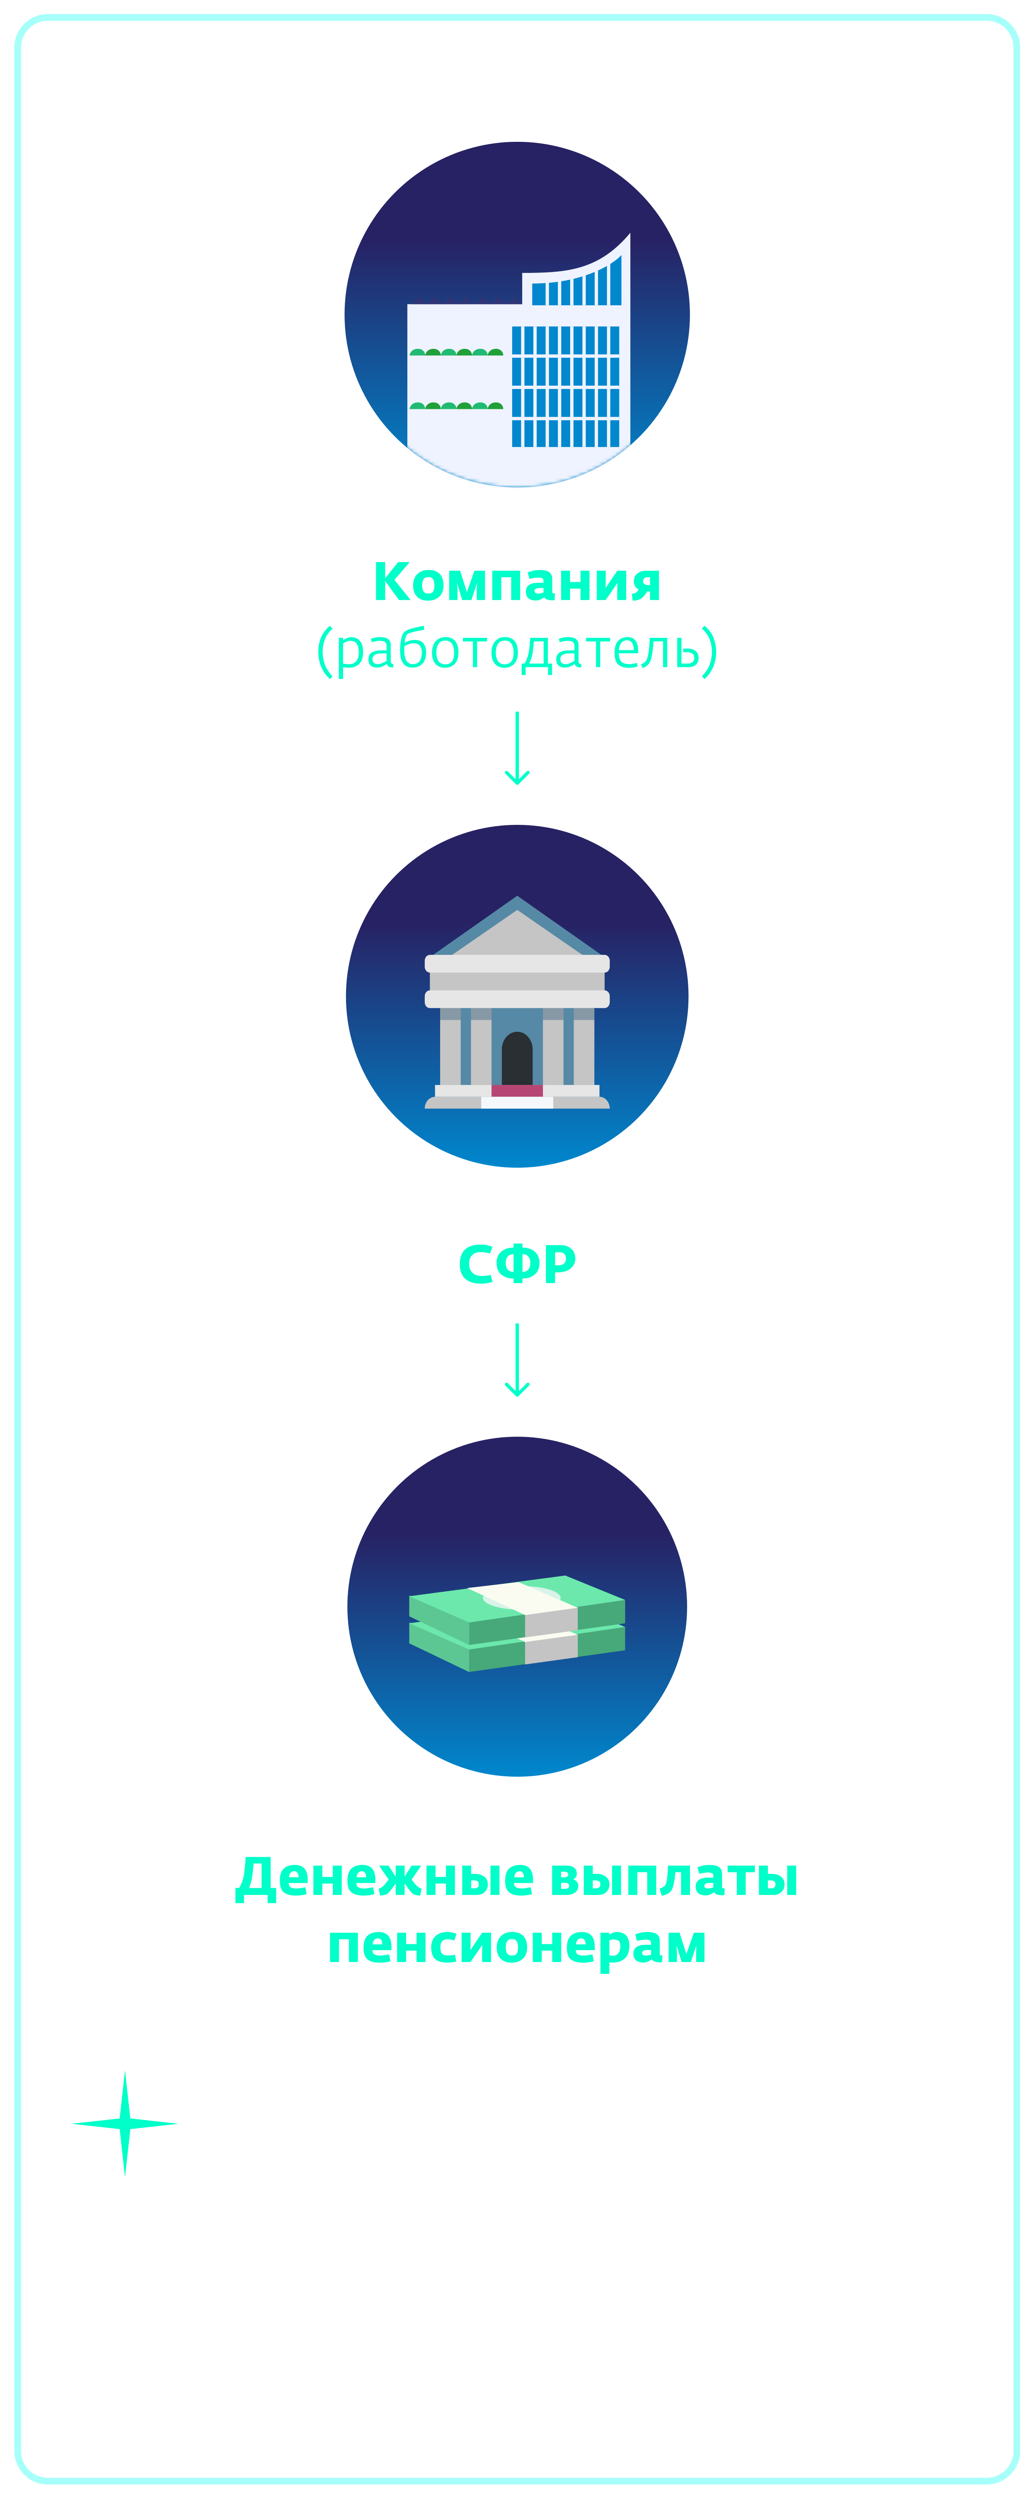<?xml version="1.0" encoding="UTF-8"?> <svg xmlns="http://www.w3.org/2000/svg" width="309" height="745" viewBox="0 0 309 745" fill="none"> <path d="M112.155 178.822V167.51H114.875V172.358L118.747 167.51H122.219L117.643 172.806L122.475 178.822H119.003L114.875 173.142V178.822H112.155ZM127.651 179.014C126.232 179.014 125.139 178.614 124.371 177.814C123.603 177.014 123.219 175.921 123.219 174.534C123.219 173.094 123.629 171.958 124.451 171.126C125.283 170.284 126.397 169.862 127.795 169.862C129.309 169.862 130.435 170.262 131.171 171.062C131.917 171.862 132.291 172.993 132.291 174.454C132.291 175.905 131.864 177.03 131.011 177.83C130.157 178.62 129.037 179.014 127.651 179.014ZM126.323 176.278C126.611 176.684 127.096 176.886 127.779 176.886C128.461 176.886 128.931 176.684 129.187 176.278C129.443 175.873 129.571 175.265 129.571 174.454C129.571 173.665 129.437 173.057 129.171 172.63C128.904 172.193 128.429 171.974 127.747 171.974C126.52 171.974 125.907 172.806 125.907 174.47C125.907 175.27 126.045 175.873 126.323 176.278ZM133.98 178.822V170.086H137.244L139.26 176.47L141.5 170.086H144.668V178.822H142.172V176.214L142.252 173.814L140.604 178.822H137.836L136.332 173.766L136.46 176.214V178.822H133.98ZM146.839 178.822V170.086H155.143V178.822H152.471V172.038H149.511V178.822H146.839ZM159.852 178.966C158.881 178.966 158.134 178.742 157.612 178.294C157.1 177.846 156.844 177.19 156.844 176.326C156.844 174.556 158.092 173.67 160.588 173.67H162.108V173.126C162.108 172.753 161.985 172.497 161.74 172.358C161.494 172.209 161.089 172.134 160.524 172.134C159.873 172.134 159.004 172.262 157.916 172.518L157.388 170.582C158.604 170.113 159.782 169.878 160.924 169.878C162.278 169.878 163.249 170.092 163.836 170.518C164.422 170.934 164.716 171.633 164.716 172.614V176.502C164.716 176.641 164.78 176.737 164.908 176.79C165.036 176.833 165.233 176.86 165.5 176.87L165.404 178.886C165.265 178.897 165.057 178.902 164.78 178.902C163.372 178.902 162.566 178.593 162.364 177.974C161.51 178.636 160.673 178.966 159.852 178.966ZM160.412 176.902C160.817 176.902 161.382 176.801 162.108 176.598V175.222L160.796 175.254C159.889 175.276 159.436 175.58 159.436 176.166C159.436 176.401 159.532 176.582 159.724 176.71C159.916 176.838 160.145 176.902 160.412 176.902ZM167.355 178.822V170.086H170.027V173.462H173.147V170.086H175.819V178.822H173.147V175.43H170.027V178.822H167.355ZM177.995 178.822V170.086H180.667V173.894L180.619 175.27L181.531 173.894L184.107 170.086H186.779V178.822H184.107V175.062L184.155 173.67L183.243 175.062L180.667 178.822H177.995ZM188.709 179.014L188.437 176.982C188.469 176.972 188.57 176.95 188.741 176.918C188.911 176.886 189.007 176.87 189.029 176.87C189.061 176.86 189.141 176.838 189.269 176.806C189.407 176.764 189.493 176.726 189.525 176.694C189.567 176.662 189.637 176.62 189.733 176.566C189.829 176.513 189.909 176.449 189.973 176.374C190.047 176.3 190.122 176.214 190.197 176.118C190.282 176.022 190.378 175.884 190.485 175.702C190.069 175.489 189.727 175.164 189.461 174.726C189.194 174.278 189.061 173.772 189.061 173.206C189.061 172.214 189.407 171.446 190.101 170.902C190.794 170.358 191.679 170.086 192.757 170.086H196.549V178.822H193.877V176.31H193.061L192.309 177.318C191.807 177.99 191.285 178.438 190.741 178.662C190.197 178.876 189.519 178.993 188.709 179.014ZM193.189 174.358H193.877V172.038H193.045C192.671 172.038 192.367 172.145 192.133 172.358C191.898 172.572 191.781 172.854 191.781 173.206C191.781 173.558 191.919 173.841 192.197 174.054C192.485 174.257 192.815 174.358 193.189 174.358ZM98.432 202.374C98.379 202.342 98.309 202.289 98.224 202.214C98.149 202.14 97.989 201.974 97.744 201.718C97.499 201.473 97.264 201.206 97.04 200.918C96.827 200.63 96.587 200.246 96.32 199.766C96.053 199.297 95.824 198.806 95.632 198.294C95.44 197.772 95.275 197.158 95.136 196.454C95.008 195.74 94.944 195.009 94.944 194.262C94.944 193.228 95.061 192.257 95.296 191.35C95.541 190.433 95.835 189.697 96.176 189.142C96.517 188.577 96.859 188.086 97.2 187.67C97.541 187.254 97.835 186.961 98.08 186.79L98.432 186.518L99.2 187.366C99.115 187.42 99.003 187.505 98.864 187.622C98.736 187.74 98.501 188.006 98.16 188.422C97.819 188.828 97.515 189.276 97.248 189.766C96.992 190.246 96.757 190.892 96.544 191.702C96.331 192.502 96.224 193.35 96.224 194.246C96.224 195.142 96.325 196.006 96.528 196.838C96.731 197.67 96.976 198.358 97.264 198.902C97.563 199.446 97.856 199.926 98.144 200.342C98.443 200.758 98.693 201.062 98.896 201.254L99.2 201.526L98.432 202.374ZM101.067 202.342V190.086H102.331V190.806C103.174 190.198 103.979 189.894 104.747 189.894C105.878 189.894 106.753 190.273 107.371 191.03C107.99 191.777 108.299 192.833 108.299 194.198C108.299 195.073 108.187 195.836 107.963 196.486C107.739 197.126 107.425 197.622 107.019 197.974C106.614 198.326 106.171 198.588 105.691 198.758C105.211 198.918 104.683 198.998 104.107 198.998C103.574 198.998 102.982 198.95 102.331 198.854V202.342H101.067ZM104.155 197.942C105.073 197.942 105.777 197.628 106.267 196.998C106.769 196.358 107.019 195.532 107.019 194.518C107.019 193.452 106.833 192.598 106.459 191.958C106.097 191.308 105.441 190.982 104.491 190.982C103.841 190.982 103.121 191.26 102.331 191.814V197.766C102.374 197.766 102.497 197.788 102.699 197.83C102.913 197.862 103.131 197.889 103.355 197.91C103.579 197.932 103.846 197.942 104.155 197.942ZM112.357 198.95C111.567 198.95 110.954 198.737 110.517 198.31C110.09 197.884 109.877 197.27 109.877 196.47C109.877 195.969 109.978 195.537 110.181 195.174C110.394 194.812 110.677 194.545 111.029 194.374C111.381 194.193 111.733 194.065 112.085 193.99C112.437 193.905 112.815 193.857 113.221 193.846L115.301 193.814V192.646C115.301 191.985 115.13 191.542 114.789 191.318C114.458 191.094 113.882 190.982 113.061 190.982C112.495 190.982 111.775 191.116 110.901 191.382L110.629 190.39C111.45 190.049 112.383 189.878 113.429 189.878C114.442 189.878 115.21 190.065 115.733 190.438C116.266 190.801 116.533 191.398 116.533 192.23V197.078C116.533 197.58 116.805 197.862 117.349 197.926L117.269 198.918H117.045C116.639 198.918 116.271 198.828 115.941 198.646C115.621 198.454 115.439 198.177 115.397 197.814C115.375 197.825 115.274 197.9 115.093 198.038C114.922 198.166 114.767 198.268 114.629 198.342C114.49 198.417 114.303 198.513 114.069 198.63C113.834 198.737 113.573 198.817 113.285 198.87C112.997 198.924 112.687 198.95 112.357 198.95ZM112.677 197.926C113.306 197.926 114.181 197.606 115.301 196.966V194.694L113.205 194.774C112.543 194.796 112.026 194.956 111.653 195.254C111.279 195.542 111.093 195.91 111.093 196.358C111.093 197.404 111.621 197.926 112.677 197.926ZM123.05 198.966C120.564 198.966 119.322 197.265 119.322 193.862C119.322 192.817 119.423 191.75 119.626 190.662C119.828 189.564 120.138 188.806 120.554 188.39C120.927 188.006 121.562 187.681 122.458 187.414C123.354 187.148 124.655 186.838 126.362 186.486L126.586 187.654C125.551 187.846 124.756 188.001 124.202 188.118C123.658 188.225 123.098 188.369 122.522 188.55C121.946 188.732 121.578 188.913 121.418 189.094C121.066 189.468 120.815 190.289 120.666 191.558C121.668 190.993 122.671 190.71 123.674 190.71C125.946 190.71 127.082 191.958 127.082 194.454C127.082 195.948 126.708 197.073 125.962 197.83C125.226 198.588 124.255 198.966 123.05 198.966ZM123.162 197.926C124.111 197.926 124.788 197.596 125.194 196.934C125.61 196.273 125.818 195.457 125.818 194.486C125.818 193.654 125.626 192.988 125.242 192.486C124.868 191.974 124.271 191.718 123.45 191.718C122.938 191.718 122.474 191.793 122.058 191.942C121.652 192.081 121.167 192.294 120.602 192.582C120.58 193.009 120.57 193.35 120.57 193.606C120.57 195.078 120.778 196.166 121.194 196.87C121.62 197.574 122.276 197.926 123.162 197.926ZM132.754 199.014C131.538 199.014 130.583 198.625 129.89 197.846C129.197 197.068 128.85 195.969 128.85 194.55C128.85 193.078 129.218 191.932 129.954 191.11C130.701 190.278 131.671 189.862 132.866 189.862C134.146 189.862 135.111 190.257 135.762 191.046C136.413 191.836 136.738 192.972 136.738 194.454C136.738 195.937 136.37 197.068 135.634 197.846C134.909 198.625 133.949 199.014 132.754 199.014ZM132.85 197.974C134.589 197.974 135.458 196.801 135.458 194.454C135.458 194.006 135.415 193.59 135.33 193.206C135.255 192.822 135.127 192.449 134.946 192.086C134.765 191.724 134.493 191.436 134.13 191.222C133.767 191.009 133.33 190.902 132.818 190.902C132.317 190.902 131.879 191.009 131.506 191.222C131.143 191.436 130.866 191.724 130.674 192.086C130.493 192.438 130.359 192.812 130.274 193.206C130.189 193.601 130.146 194.022 130.146 194.47C130.146 195.494 130.354 196.337 130.77 196.998C131.197 197.649 131.89 197.974 132.85 197.974ZM141.05 198.822V191.158H138.074V190.086H145.274V191.158H142.298V198.822H141.05ZM150.488 199.014C149.272 199.014 148.318 198.625 147.624 197.846C146.931 197.068 146.584 195.969 146.584 194.55C146.584 193.078 146.952 191.932 147.688 191.11C148.435 190.278 149.406 189.862 150.6 189.862C151.88 189.862 152.846 190.257 153.496 191.046C154.147 191.836 154.472 192.972 154.472 194.454C154.472 195.937 154.104 197.068 153.368 197.846C152.643 198.625 151.683 199.014 150.488 199.014ZM150.584 197.974C152.323 197.974 153.192 196.801 153.192 194.454C153.192 194.006 153.15 193.59 153.064 193.206C152.99 192.822 152.862 192.449 152.68 192.086C152.499 191.724 152.227 191.436 151.864 191.222C151.502 191.009 151.064 190.902 150.552 190.902C150.051 190.902 149.614 191.009 149.24 191.222C148.878 191.436 148.6 191.724 148.408 192.086C148.227 192.438 148.094 192.812 148.008 193.206C147.923 193.601 147.88 194.022 147.88 194.47C147.88 195.494 148.088 196.337 148.504 196.998C148.931 197.649 149.624 197.974 150.584 197.974ZM155.585 201.174V197.766H156.449C156.897 197.062 157.275 196.15 157.585 195.03C157.691 194.668 157.798 194.001 157.905 193.03C158.022 192.049 158.097 191.068 158.129 190.086H163.409V197.766H164.657V201.174H163.473V198.822H156.769V201.174H155.585ZM157.825 197.766H162.145V191.142H159.249C159.046 193.393 158.854 194.86 158.673 195.542C158.523 196.172 158.241 196.913 157.825 197.766ZM168.388 198.95C167.599 198.95 166.985 198.737 166.548 198.31C166.121 197.884 165.908 197.27 165.908 196.47C165.908 195.969 166.009 195.537 166.212 195.174C166.425 194.812 166.708 194.545 167.06 194.374C167.412 194.193 167.764 194.065 168.116 193.99C168.468 193.905 168.847 193.857 169.252 193.846L171.332 193.814V192.646C171.332 191.985 171.161 191.542 170.82 191.318C170.489 191.094 169.913 190.982 169.092 190.982C168.527 190.982 167.807 191.116 166.932 191.382L166.66 190.39C167.481 190.049 168.415 189.878 169.46 189.878C170.473 189.878 171.241 190.065 171.764 190.438C172.297 190.801 172.564 191.398 172.564 192.23V197.078C172.564 197.58 172.836 197.862 173.38 197.926L173.3 198.918H173.076C172.671 198.918 172.303 198.828 171.972 198.646C171.652 198.454 171.471 198.177 171.428 197.814C171.407 197.825 171.305 197.9 171.124 198.038C170.953 198.166 170.799 198.268 170.66 198.342C170.521 198.417 170.335 198.513 170.1 198.63C169.865 198.737 169.604 198.817 169.316 198.87C169.028 198.924 168.719 198.95 168.388 198.95ZM168.708 197.926C169.337 197.926 170.212 197.606 171.332 196.966V194.694L169.236 194.774C168.575 194.796 168.057 194.956 167.684 195.254C167.311 195.542 167.124 195.91 167.124 196.358C167.124 197.404 167.652 197.926 168.708 197.926ZM177.769 198.822V191.158H174.793V190.086H181.993V191.158H179.017V198.822H177.769ZM187.431 199.014C186.087 199.014 185.063 198.678 184.359 198.006C183.655 197.334 183.303 196.204 183.303 194.614C183.303 192.95 183.655 191.745 184.359 190.998C185.063 190.241 186.012 189.862 187.207 189.862C189.308 189.862 190.359 191.318 190.359 194.23V194.694H184.583C184.594 195.366 184.679 195.926 184.839 196.374C184.999 196.812 185.234 197.142 185.543 197.366C185.863 197.58 186.194 197.729 186.535 197.814C186.887 197.889 187.314 197.926 187.815 197.926C188.412 197.926 189.132 197.804 189.975 197.558L190.199 198.598C189.484 198.876 188.562 199.014 187.431 199.014ZM184.599 193.75H189.031C189.031 192.844 188.86 192.129 188.519 191.606C188.188 191.073 187.687 190.806 187.015 190.806C186.343 190.806 185.788 191.057 185.351 191.558C184.924 192.06 184.674 192.79 184.599 193.75ZM191.623 199.094L191.207 198.006C191.996 197.665 192.54 197.217 192.839 196.662C193.361 195.67 193.676 193.478 193.783 190.086H199.015V198.822H197.767V191.142H194.935C194.711 194.289 194.348 196.348 193.847 197.318C193.409 198.172 192.668 198.764 191.623 199.094ZM201.989 198.822V190.086H203.253V197.75H205.173C205.771 197.75 206.235 197.606 206.565 197.318C206.907 197.02 207.077 196.604 207.077 196.07C207.077 194.929 206.325 194.358 204.821 194.358H203.797V193.286H204.933C206.032 193.286 206.88 193.526 207.477 194.006C208.075 194.486 208.373 195.18 208.373 196.086C208.373 196.886 208.117 197.542 207.605 198.054C207.104 198.566 206.437 198.822 205.605 198.822H201.989ZM210.122 202.374L209.354 201.526C209.439 201.462 209.546 201.361 209.674 201.222C209.813 201.094 210.053 200.801 210.394 200.342C210.735 199.894 211.039 199.409 211.306 198.886C211.573 198.374 211.813 197.697 212.026 196.854C212.239 196.012 212.346 195.142 212.346 194.246C212.346 193.35 212.239 192.502 212.026 191.702C211.823 190.902 211.578 190.252 211.29 189.75C211.002 189.238 210.709 188.796 210.41 188.422C210.122 188.049 209.877 187.782 209.674 187.622L209.354 187.366L210.122 186.518C210.218 186.582 210.341 186.673 210.49 186.79C210.65 186.908 210.927 187.196 211.322 187.654C211.727 188.102 212.085 188.598 212.394 189.142C212.703 189.686 212.981 190.417 213.226 191.334C213.482 192.252 213.61 193.228 213.61 194.262C213.61 195.297 213.487 196.284 213.242 197.222C213.007 198.15 212.719 198.913 212.378 199.51C212.037 200.118 211.695 200.646 211.354 201.094C211.013 201.542 210.719 201.868 210.474 202.07L210.122 202.374Z" fill="#00FFC9"></path> <circle cx="154.275" cy="93.764" r="51.506" fill="url(#paint0_linear_466_19)"></circle> <mask id="mask0_466_19" style="mask-type:alpha" maskUnits="userSpaceOnUse" x="102" y="42" width="104" height="104"> <circle cx="154.275" cy="93.764" r="51.506" fill="#C4C4C4"></circle> </mask> <g mask="url(#mask0_466_19)"> <path d="M121.499 90.65C136.132 90.65 155.754 90.65 155.754 90.65V81.338C169.39 81.338 178.731 80.479 188.014 69.365V149.384H121.499V90.65Z" fill="#EEF3FF"></path> <path d="M158.747 84.498C173.78 84.498 182.748 78.844 185.354 76.018V90.984H158.747V84.498Z" fill="#0187CE"></path> <rect width="0.998" height="12.638" transform="matrix(-1 0 0 1 182.027 78.35)" fill="#EEF3FF"></rect> <rect width="0.998" height="12.638" transform="matrix(-1 0 0 1 178.37 78.35)" fill="#EEF3FF"></rect> <rect width="0.998" height="10.31" transform="matrix(-1 0 0 1 174.712 80.674)" fill="#EEF3FF"></rect> <rect width="0.998" height="9.312" transform="matrix(-1 0 0 1 171.052 81.668)" fill="#EEF3FF"></rect> <rect width="0.998" height="9.312" transform="matrix(-1 0 0 1 167.395 81.668)" fill="#EEF3FF"></rect> <rect width="0.998" height="9.312" transform="matrix(-1 0 0 1 163.736 81.668)" fill="#EEF3FF"></rect> <path d="M153.259 88.32L155.753 90.648H150.931L153.259 88.32Z" fill="#2F3676"></path> <path d="M138.958 88.32L141.452 90.648H136.63L138.958 88.32Z" fill="#2F3676"></path> <path d="M148.603 88.32L151.097 90.648H146.275L148.603 88.32Z" fill="#2F3676"></path> <path d="M134.302 88.32L136.796 90.648H131.974L134.302 88.32Z" fill="#2F3676"></path> <path d="M143.948 88.32L146.442 90.648H141.62L143.948 88.32Z" fill="#2F3676"></path> <path d="M129.648 88.32L132.142 90.648H127.32L129.648 88.32Z" fill="#2F3676"></path> <path d="M124.991 88.32L127.485 90.648H122.662L124.991 88.32Z" fill="#2F3676"></path> <rect width="31.927" height="35.919" transform="matrix(-1 0 0 1 184.689 97.301)" fill="#0187CE"></rect> <rect width="27.271" height="5.321" transform="matrix(-1 0 0 1 150.101 116.59)" fill="#EEF3FF"></rect> <rect width="27.271" height="5.321" transform="matrix(-1 0 0 1 150.101 100.627)" fill="#EEF3FF"></rect> <path d="M143.28 103.953C144.941 103.953 145.495 105.283 145.44 105.949H140.787C140.843 105.283 141.452 103.953 143.28 103.953Z" fill="#21BA72"></path> <path d="M143.28 119.922C144.941 119.922 145.495 121.252 145.44 121.917H140.787C140.843 121.252 141.452 119.922 143.28 119.922Z" fill="#21BA72"></path> <path d="M133.968 103.953C135.629 103.953 136.183 105.283 136.128 105.949H131.476C131.531 105.283 132.14 103.953 133.968 103.953Z" fill="#21BA72"></path> <path d="M133.968 119.922C135.629 119.922 136.183 121.252 136.128 121.917H131.476C131.531 121.252 132.14 119.922 133.968 119.922Z" fill="#21BA72"></path> <path d="M124.656 103.953C126.318 103.953 126.872 105.283 126.817 105.949H122.164C122.22 105.283 122.829 103.953 124.656 103.953Z" fill="#21BA72"></path> <path d="M124.656 119.922C126.318 119.922 126.872 121.252 126.817 121.917H122.164C122.22 121.252 122.829 119.922 124.656 119.922Z" fill="#21BA72"></path> <path d="M147.937 103.953C149.598 103.953 150.152 105.283 150.097 105.949H145.444C145.5 105.283 146.109 103.953 147.937 103.953Z" fill="#21A038"></path> <path d="M147.937 119.922C149.598 119.922 150.152 121.252 150.097 121.917H145.444C145.5 121.252 146.109 119.922 147.937 119.922Z" fill="#21A038"></path> <path d="M138.623 103.953C140.285 103.953 140.839 105.283 140.783 105.949H136.131C136.186 105.283 136.795 103.953 138.623 103.953Z" fill="#21A038"></path> <path d="M138.623 119.922C140.285 119.922 140.839 121.252 140.783 121.917H136.131C136.186 121.252 136.795 119.922 138.623 119.922Z" fill="#21A038"></path> <path d="M129.313 103.953C130.974 103.953 131.528 105.283 131.473 105.949H126.82C126.876 105.283 127.485 103.953 129.313 103.953Z" fill="#21A038"></path> <path d="M129.313 119.922C130.974 119.922 131.528 121.252 131.473 121.917H126.82C126.876 121.252 127.485 119.922 129.313 119.922Z" fill="#21A038"></path> <rect width="0.998" height="35.919" transform="matrix(-1 0 0 1 182.027 97.301)" fill="#EEF3FF"></rect> <rect width="0.998" height="35.919" transform="matrix(-1 0 0 1 178.37 97.301)" fill="#EEF3FF"></rect> <rect width="0.998" height="35.919" transform="matrix(-1 0 0 1 156.418 97.301)" fill="#EEF3FF"></rect> <rect width="0.998" height="35.919" transform="matrix(-1 0 0 1 167.395 97.301)" fill="#EEF3FF"></rect> <rect width="0.998" height="35.919" transform="matrix(-1 0 0 1 174.712 97.301)" fill="#EEF3FF"></rect> <rect width="0.998" height="35.919" transform="matrix(-1 0 0 1 163.736 97.301)" fill="#EEF3FF"></rect> <rect width="0.998" height="31.927" transform="matrix(4.37114e-08 1 1 -4.37114e-08 152.761 105.621)" fill="#EEF3FF"></rect> <rect width="0.998" height="31.927" transform="matrix(4.37114e-08 1 1 -4.37114e-08 152.761 114.928)" fill="#EEF3FF"></rect> <rect width="0.998" height="31.927" transform="matrix(4.37114e-08 1 1 -4.37114e-08 152.761 124.246)" fill="#EEF3FF"></rect> <rect width="0.998" height="35.919" transform="matrix(-1 0 0 1 171.052 97.301)" fill="#EEF3FF"></rect> <rect width="0.998" height="35.919" transform="matrix(-1 0 0 1 160.077 97.301)" fill="#EEF3FF"></rect> </g> <g filter="url(#filter0_d_466_19)"> <path d="M5.275 14.184C5.275 9.213 9.304 5.184 14.275 5.184H294.275C299.245 5.184 303.275 9.213 303.275 14.184V730.441C303.275 735.412 299.245 739.441 294.275 739.441H14.275C9.304 739.441 5.275 735.412 5.275 730.441V14.184Z" stroke="#A7FFFA" stroke-width="2"></path> </g> <path d="M153.922 233.768C154.117 233.963 154.434 233.963 154.629 233.768L157.811 230.586C158.006 230.391 158.006 230.074 157.811 229.879C157.616 229.684 157.299 229.684 157.104 229.879L154.275 232.707L151.447 229.879C151.252 229.684 150.935 229.684 150.74 229.879C150.545 230.074 150.545 230.391 150.74 230.586L153.922 233.768ZM153.775 212.078L153.775 233.415L154.775 233.415L154.775 212.078L153.775 212.078Z" fill="#00FFC9"></path> <path d="M153.922 416.114C154.117 416.309 154.434 416.309 154.629 416.114L157.811 412.932C158.006 412.737 158.006 412.42 157.811 412.225C157.616 412.029 157.299 412.029 157.104 412.225L154.275 415.053L151.447 412.225C151.252 412.029 150.935 412.029 150.74 412.225C150.545 412.42 150.545 412.737 150.74 412.932L153.922 416.114ZM153.775 394.424L153.775 415.76L154.775 415.76L154.775 394.424L153.775 394.424Z" fill="#00FFC9"></path> <path d="M143.417 382.551C141.358 382.551 139.796 382.06 138.729 381.079C137.673 380.097 137.145 378.673 137.145 376.807C137.145 372.881 139.214 370.919 143.353 370.919C144.686 370.919 145.86 371.148 146.873 371.607L146.153 373.575C145.556 373.415 145.092 373.308 144.761 373.255C144.43 373.201 143.972 373.169 143.385 373.159C142.329 373.137 141.486 373.425 140.857 374.023C140.228 374.62 139.913 375.495 139.913 376.647C139.913 377.809 140.254 378.705 140.937 379.335C141.62 379.964 142.542 380.279 143.705 380.279C144.633 380.279 145.508 380.172 146.329 379.959L146.905 382.007C145.924 382.369 144.761 382.551 143.417 382.551ZM153.17 382.391V381.031C151.687 381.031 150.471 380.636 149.522 379.847C148.583 379.057 148.114 377.916 148.114 376.423C148.114 374.929 148.583 373.788 149.522 372.999C150.471 372.209 151.687 371.815 153.17 371.815V370.599H155.842V371.815C157.324 371.815 158.535 372.209 159.474 372.999C160.423 373.788 160.898 374.929 160.898 376.423C160.898 377.916 160.423 379.057 159.474 379.847C158.535 380.636 157.324 381.031 155.842 381.031V382.391H153.17ZM155.842 379.079C156.556 379.079 157.122 378.844 157.538 378.375C157.964 377.905 158.178 377.255 158.178 376.423C158.178 375.559 157.97 374.903 157.554 374.455C157.138 373.996 156.567 373.767 155.842 373.767V379.079ZM153.17 379.079V373.767C152.444 373.767 151.874 373.996 151.458 374.455C151.042 374.903 150.834 375.559 150.834 376.423C150.834 377.255 151.042 377.905 151.458 378.375C151.884 378.844 152.455 379.079 153.17 379.079ZM162.83 382.391V371.079H167.23C168.531 371.079 169.582 371.441 170.382 372.167C171.193 372.881 171.598 373.857 171.598 375.095C171.598 376.257 171.134 377.233 170.206 378.023C169.289 378.801 168.019 379.191 166.398 379.191H165.566V382.391H162.83ZM165.566 373.207V377.095H166.494C167.294 377.095 167.875 376.919 168.238 376.567C168.611 376.204 168.798 375.735 168.798 375.159C168.798 373.857 168.158 373.207 166.878 373.207H165.566Z" fill="#00FFC9"></path> <circle cx="154.275" cy="296.916" r="51.09" fill="url(#paint1_linear_466_19)"></circle> <mask id="mask1_466_19" style="mask-type:alpha" maskUnits="userSpaceOnUse" x="103" y="245" width="103" height="104"> <circle cx="154.275" cy="296.916" r="51.09" fill="#C4C4C4"></circle> </mask> <g mask="url(#mask1_466_19)"> <path d="M131.281 295.146H177.269V326.87H131.281V295.146Z" fill="#5689A5"></path> <path d="M129.748 326.871H178.802C180.495 326.871 181.868 328.45 181.868 330.396H126.683C126.683 328.45 128.056 326.871 129.748 326.871Z" fill="#C5C5C5"></path> <path d="M154.276 307.48C151.736 307.48 149.677 309.847 149.677 312.768V323.342H158.875V312.768C158.875 309.847 156.816 307.48 154.276 307.48Z" fill="#292F33"></path> <path d="M131.281 303.961H137.413V323.347H131.281V303.961ZM140.479 303.961H146.611V323.347H140.479V303.961ZM171.138 303.961H177.269V323.347H171.138V303.961ZM161.94 303.961H168.072V323.347H161.94V303.961Z" fill="#C5C5C5"></path> <path d="M129.749 323.346H178.803V326.871H129.749V323.346Z" fill="#E6E6E6"></path> <path d="M181.868 286.336L154.275 266.949L126.683 286.336H181.868Z" fill="#5689A5"></path> <path d="M154.276 271.182L129.749 288.101V295.15H178.803V288.101L154.276 271.182Z" fill="#C5C5C5"></path> <path d="M131.281 300.438H137.413V303.962H131.281V300.438ZM140.479 300.438H146.611V303.962H140.479V300.438ZM161.94 300.438H168.072V303.962H161.94V300.438ZM171.138 300.438H177.269V303.962H171.138V300.438Z" fill="#8899A6"></path> <path d="M128.215 288.098H180.335V296.91H128.215V288.098Z" fill="#C5C5C5"></path> <path d="M181.868 288.097C181.868 289.07 181.183 289.86 180.335 289.86H128.216C127.369 289.86 126.683 289.07 126.683 288.097V286.335C126.683 285.362 127.369 284.572 128.216 284.572H180.335C181.183 284.572 181.868 285.362 181.868 286.335V288.097ZM181.868 298.672C181.868 299.644 181.183 300.434 180.335 300.434H128.216C127.369 300.434 126.683 299.644 126.683 298.672V296.909C126.683 295.936 127.369 295.147 128.216 295.147H180.335C181.183 295.147 181.868 295.936 181.868 296.909V298.672Z" fill="#E6E6E6"></path> <path d="M146.61 323.346H161.939V326.871H146.61V323.346Z" fill="#B64673"></path> <path d="M143.546 326.871H165.007V330.396H143.546V326.871Z" fill="#F5F8FA"></path> </g> <path d="M70.217 567.184V562.656H71.337C71.871 561.728 72.244 560.875 72.457 560.096C72.671 559.328 72.831 558.47 72.937 557.52C73.044 556.56 73.156 555.195 73.273 553.424H80.729V562.656H82.377V567.184H79.817V564.736H72.777V567.184H70.217ZM74.281 562.672H78.009V555.376H75.641C75.439 557.787 75.22 559.499 74.985 560.512C74.847 561.088 74.612 561.808 74.281 562.672ZM88.197 564.928C86.639 564.928 85.461 564.603 84.661 563.952C83.861 563.302 83.461 562.15 83.461 560.496C83.461 558.811 83.855 557.606 84.645 556.88C85.434 556.155 86.543 555.792 87.973 555.792C90.511 555.792 91.781 557.27 91.781 560.224V561.184H86.117C86.106 561.814 86.314 562.246 86.741 562.48C87.167 562.704 87.781 562.816 88.581 562.816C88.911 562.816 89.743 562.699 91.077 562.464L91.477 564.496C90.495 564.784 89.402 564.928 88.197 564.928ZM86.197 559.472H89.045C89.066 558.928 88.959 558.496 88.725 558.176C88.501 557.846 88.175 557.68 87.749 557.68C87.29 557.68 86.922 557.84 86.645 558.16C86.367 558.47 86.218 558.907 86.197 559.472ZM93.472 564.736V556H96.144V559.376H99.264V556H101.936V564.736H99.264V561.344H96.144V564.736H93.472ZM108.369 564.928C106.811 564.928 105.633 564.603 104.833 563.952C104.033 563.302 103.633 562.15 103.633 560.496C103.633 558.811 104.027 557.606 104.817 556.88C105.606 556.155 106.715 555.792 108.145 555.792C110.683 555.792 111.953 557.27 111.953 560.224V561.184H106.289C106.278 561.814 106.486 562.246 106.913 562.48C107.339 562.704 107.953 562.816 108.753 562.816C109.083 562.816 109.915 562.699 111.249 562.464L111.649 564.496C110.667 564.784 109.574 564.928 108.369 564.928ZM106.369 559.472H109.217C109.238 558.928 109.131 558.496 108.897 558.176C108.673 557.846 108.347 557.68 107.921 557.68C107.462 557.68 107.094 557.84 106.817 558.16C106.539 558.47 106.39 558.907 106.369 559.472ZM113.388 564.928L112.924 562.912C113.671 562.635 114.321 562.155 114.876 561.472L115.932 560.16L113.052 556H115.916L118.012 559.328V556H120.684V559.28L122.78 556H125.644L122.764 560.16L123.82 561.472C124.375 562.155 125.025 562.635 125.772 562.912L125.308 564.928C124.529 564.896 123.921 564.779 123.484 564.576C123.057 564.374 122.588 563.92 122.076 563.216L120.684 561.328V564.736H118.012V561.376L116.62 563.216C116.097 563.91 115.617 564.363 115.18 564.576C114.753 564.779 114.156 564.896 113.388 564.928ZM127.222 564.736V556H129.894V559.376H133.014V556H135.686V564.736H133.014V561.344H129.894V564.736H127.222ZM137.863 564.736V556H140.535V558.448H141.447C142.716 558.448 143.708 558.726 144.423 559.28C145.148 559.824 145.511 560.608 145.511 561.632C145.511 562.518 145.201 563.259 144.583 563.856C143.975 564.443 143.185 564.736 142.215 564.736H137.863ZM146.295 564.736V556H148.967V564.736H146.295ZM141.287 560.4H140.535V562.768H141.543C142.375 562.768 142.791 562.379 142.791 561.6C142.791 561.163 142.663 560.854 142.407 560.672C142.161 560.491 141.788 560.4 141.287 560.4ZM155.4 564.928C153.843 564.928 152.664 564.603 151.864 563.952C151.064 563.302 150.664 562.15 150.664 560.496C150.664 558.811 151.059 557.606 151.848 556.88C152.637 556.155 153.747 555.792 155.176 555.792C157.715 555.792 158.984 557.27 158.984 560.224V561.184H153.32C153.309 561.814 153.517 562.246 153.944 562.48C154.371 562.704 154.984 562.816 155.784 562.816C156.115 562.816 156.947 562.699 158.28 562.464L158.68 564.496C157.699 564.784 156.605 564.928 155.4 564.928ZM153.4 559.472H156.248C156.269 558.928 156.163 558.496 155.928 558.176C155.704 557.846 155.379 557.68 154.952 557.68C154.493 557.68 154.125 557.84 153.848 558.16C153.571 558.47 153.421 558.907 153.4 559.472ZM164.675 564.736V556H169.011C169.96 556 170.702 556.203 171.235 556.608C171.768 557.014 172.035 557.611 172.035 558.4C172.035 558.827 171.928 559.19 171.715 559.488C171.502 559.776 171.246 559.984 170.947 560.112C171.32 560.176 171.667 560.379 171.987 560.72C172.307 561.062 172.467 561.52 172.467 562.096C172.467 562.918 172.142 563.563 171.491 564.032C170.851 564.502 170.024 564.736 169.011 564.736H164.675ZM167.347 562.912H168.435C169.31 562.912 169.747 562.614 169.747 562.016C169.747 561.686 169.624 561.456 169.379 561.328C169.144 561.2 168.798 561.131 168.339 561.12H167.347V562.912ZM167.347 559.504H168.019C169 559.504 169.491 559.227 169.491 558.672C169.491 558.107 169.075 557.824 168.243 557.824H167.347V559.504ZM174.128 564.736V556H176.8V558.448H177.712C178.982 558.448 179.974 558.726 180.688 559.28C181.414 559.824 181.776 560.608 181.776 561.632C181.776 562.518 181.467 563.259 180.848 563.856C180.24 564.443 179.451 564.736 178.48 564.736H174.128ZM182.56 564.736V556H185.232V564.736H182.56ZM177.552 560.4H176.8V562.768H177.808C178.64 562.768 179.056 562.379 179.056 561.6C179.056 561.163 178.928 560.854 178.672 560.672C178.427 560.491 178.054 560.4 177.552 560.4ZM187.41 564.736V556H195.714V564.736H193.042V557.952H190.082V564.736H187.41ZM197.398 564.992L196.726 562.864C197.622 562.576 198.214 562.187 198.502 561.696C198.673 561.408 198.827 560.752 198.966 559.728C199.105 558.694 199.195 557.451 199.238 556H205.798V564.736H203.126V557.952H201.446C201.19 560.758 200.795 562.566 200.262 563.376C199.739 564.166 198.785 564.704 197.398 564.992ZM210.5 564.88C209.529 564.88 208.783 564.656 208.26 564.208C207.748 563.76 207.492 563.104 207.492 562.24C207.492 560.47 208.74 559.584 211.236 559.584H212.756V559.04C212.756 558.667 212.633 558.411 212.388 558.272C212.143 558.123 211.737 558.048 211.172 558.048C210.521 558.048 209.652 558.176 208.564 558.432L208.036 556.496C209.252 556.027 210.431 555.792 211.572 555.792C212.927 555.792 213.897 556.006 214.484 556.432C215.071 556.848 215.364 557.547 215.364 558.528V562.416C215.364 562.555 215.428 562.651 215.556 562.704C215.684 562.747 215.881 562.774 216.148 562.784L216.052 564.8C215.913 564.811 215.705 564.816 215.428 564.816C214.02 564.816 213.215 564.507 213.012 563.888C212.159 564.55 211.321 564.88 210.5 564.88ZM211.06 562.816C211.465 562.816 212.031 562.715 212.756 562.512V561.136L211.444 561.168C210.537 561.19 210.084 561.494 210.084 562.08C210.084 562.315 210.18 562.496 210.372 562.624C210.564 562.752 210.793 562.816 211.06 562.816ZM219.763 564.736V557.968H217.027V556H225.155V557.968H222.419V564.736H219.763ZM226.363 564.736V556H229.035V558.448H229.947C231.216 558.448 232.208 558.726 232.923 559.28C233.648 559.824 234.011 560.608 234.011 561.632C234.011 562.518 233.701 563.259 233.083 563.856C232.475 564.443 231.685 564.736 230.715 564.736H226.363ZM234.795 564.736V556H237.467V564.736H234.795ZM229.787 560.4H229.035V562.768H230.043C230.875 562.768 231.291 562.379 231.291 561.6C231.291 561.163 231.163 560.854 230.907 560.672C230.661 560.491 230.288 560.4 229.787 560.4ZM98.433 584.736V576H106.737V584.736H104.065V577.952H101.105V584.736H98.433ZM113.173 584.928C111.616 584.928 110.437 584.603 109.637 583.952C108.837 583.302 108.437 582.15 108.437 580.496C108.437 578.811 108.832 577.606 109.621 576.88C110.411 576.155 111.52 575.792 112.949 575.792C115.488 575.792 116.757 577.27 116.757 580.224V581.184H111.093C111.083 581.814 111.291 582.246 111.717 582.48C112.144 582.704 112.757 582.816 113.557 582.816C113.888 582.816 114.72 582.699 116.053 582.464L116.453 584.496C115.472 584.784 114.379 584.928 113.173 584.928ZM111.173 579.472H114.021C114.043 578.928 113.936 578.496 113.701 578.176C113.477 577.846 113.152 577.68 112.725 577.68C112.267 577.68 111.899 577.84 111.621 578.16C111.344 578.47 111.195 578.907 111.173 579.472ZM118.449 584.736V576H121.121V579.376H124.241V576H126.913V584.736H124.241V581.344H121.121V584.736H118.449ZM133.697 584.912C131.863 584.912 130.556 584.555 129.777 583.84C128.999 583.115 128.609 581.931 128.609 580.288C128.609 578.923 129.036 577.83 129.889 577.008C130.753 576.187 131.921 575.776 133.393 575.776C134.492 575.776 135.42 575.979 136.177 576.384L135.489 578.32C134.849 578.075 134.188 577.952 133.505 577.952C132.065 577.952 131.345 578.742 131.345 580.32C131.345 581.216 131.511 581.851 131.841 582.224C132.172 582.598 132.839 582.784 133.841 582.784C134.236 582.784 134.855 582.71 135.697 582.56L136.065 584.592C135.095 584.806 134.305 584.912 133.697 584.912ZM137.683 584.736V576H140.355V579.808L140.307 581.184L141.219 579.808L143.795 576H146.467V584.736H143.795V580.976L143.843 579.584L142.931 580.976L140.355 584.736H137.683ZM152.588 584.928C151.169 584.928 150.076 584.528 149.308 583.728C148.54 582.928 148.156 581.835 148.156 580.448C148.156 579.008 148.567 577.872 149.388 577.04C150.22 576.198 151.335 575.776 152.732 575.776C154.247 575.776 155.372 576.176 156.108 576.976C156.855 577.776 157.228 578.907 157.228 580.368C157.228 581.819 156.801 582.944 155.948 583.744C155.095 584.534 153.975 584.928 152.588 584.928ZM151.26 582.192C151.548 582.598 152.033 582.8 152.716 582.8C153.399 582.8 153.868 582.598 154.124 582.192C154.38 581.787 154.508 581.179 154.508 580.368C154.508 579.579 154.375 578.971 154.108 578.544C153.841 578.107 153.367 577.888 152.684 577.888C151.457 577.888 150.844 578.72 150.844 580.384C150.844 581.184 150.983 581.787 151.26 582.192ZM158.917 584.736V576H161.589V579.376H164.709V576H167.381V584.736H164.709V581.344H161.589V584.736H158.917ZM173.814 584.928C172.257 584.928 171.078 584.603 170.278 583.952C169.478 583.302 169.078 582.15 169.078 580.496C169.078 578.811 169.473 577.606 170.262 576.88C171.051 576.155 172.161 575.792 173.59 575.792C176.129 575.792 177.398 577.27 177.398 580.224V581.184H171.734C171.723 581.814 171.931 582.246 172.358 582.48C172.785 582.704 173.398 582.816 174.198 582.816C174.529 582.816 175.361 582.699 176.694 582.464L177.094 584.496C176.113 584.784 175.019 584.928 173.814 584.928ZM171.814 579.472H174.662C174.683 578.928 174.577 578.496 174.342 578.176C174.118 577.846 173.793 577.68 173.366 577.68C172.907 577.68 172.539 577.84 172.262 578.16C171.985 578.47 171.835 578.907 171.814 579.472ZM179.089 588.256V576H181.745V576.624C181.969 576.432 182.284 576.246 182.689 576.064C183.105 575.872 183.495 575.776 183.857 575.776C185.116 575.776 186.071 576.107 186.721 576.768C187.383 577.419 187.713 578.486 187.713 579.968C187.713 580.843 187.58 581.611 187.313 582.272C187.047 582.923 186.679 583.435 186.209 583.808C185.74 584.182 185.223 584.459 184.657 584.64C184.092 584.811 183.479 584.896 182.817 584.896C182.657 584.896 182.449 584.886 182.193 584.864C181.937 584.843 181.788 584.832 181.745 584.832V588.256H179.089ZM182.881 582.864C183.543 582.864 184.065 582.603 184.449 582.08C184.833 581.558 185.025 580.88 185.025 580.048C185.025 579.291 184.871 578.763 184.561 578.464C184.252 578.166 183.751 578.016 183.057 578.016C182.663 578.016 182.225 578.096 181.745 578.256V582.768C182.257 582.832 182.636 582.864 182.881 582.864ZM191.93 584.88C190.959 584.88 190.212 584.656 189.69 584.208C189.178 583.76 188.922 583.104 188.922 582.24C188.922 580.47 190.17 579.584 192.666 579.584H194.186V579.04C194.186 578.667 194.063 578.411 193.818 578.272C193.572 578.123 193.167 578.048 192.602 578.048C191.951 578.048 191.082 578.176 189.994 578.432L189.466 576.496C190.682 576.027 191.86 575.792 193.002 575.792C194.356 575.792 195.327 576.006 195.914 576.432C196.5 576.848 196.794 577.547 196.794 578.528V582.416C196.794 582.555 196.858 582.651 196.986 582.704C197.114 582.747 197.311 582.774 197.578 582.784L197.482 584.8C197.343 584.811 197.135 584.816 196.858 584.816C195.45 584.816 194.644 584.507 194.442 583.888C193.588 584.55 192.751 584.88 191.93 584.88ZM192.49 582.816C192.895 582.816 193.46 582.715 194.186 582.512V581.136L192.874 581.168C191.967 581.19 191.514 581.494 191.514 582.08C191.514 582.315 191.61 582.496 191.802 582.624C191.994 582.752 192.223 582.816 192.49 582.816ZM199.433 584.736V576H202.697L204.713 582.384L206.953 576H210.121V584.736H207.625V582.128L207.705 579.728L206.057 584.736H203.289L201.785 579.68L201.913 582.128V584.736H199.433Z" fill="#00FFC9"></path> <circle cx="154.275" cy="478.838" r="50.666" fill="url(#paint2_linear_466_19)"></circle> <mask id="mask2_466_19" style="mask-type:alpha" maskUnits="userSpaceOnUse" x="103" y="428" width="102" height="102"> <circle cx="154.275" cy="478.838" r="50.666" fill="#C4C4C4"></circle> </mask> <g mask="url(#mask2_466_19)"> <path d="M139.935 491.329L186.459 484.875V491.832L139.935 498.286V491.329Z" fill="#47A879"></path> <path d="M122.069 483.514L139.943 491.334V498.316L122.069 489.752V483.514Z" fill="#5DC794"></path> <path d="M122.069 483.766L168.594 477.59L186.481 484.883L139.943 491.584L122.069 483.766Z" fill="#6CE8AC"></path> <ellipse cx="155.639" cy="484.262" rx="11.582" ry="3.534" fill="#D8F3E8"></ellipse> <path d="M156.619 489.173L172.324 487.014V493.884L156.619 496.044V489.173Z" fill="#C4C4C4"></path> <path d="M139.344 481.319L154.656 479.553L172.324 487.209L156.619 489.368L139.344 481.319Z" fill="#FAFCF1"></path> <path d="M139.933 483.282L186.458 476.828V483.785L139.933 490.24V483.282Z" fill="#47A879"></path> <path d="M122.068 475.467L139.942 483.287V490.269L122.068 481.705V475.467Z" fill="#5DC794"></path> <path d="M122.068 475.719L168.593 469.543L186.48 476.836L139.942 483.537L122.068 475.719Z" fill="#6CE8AC"></path> <ellipse cx="155.637" cy="476.217" rx="11.582" ry="3.534" fill="#D8F3E8"></ellipse> <path d="M156.618 481.122L172.323 478.963V485.834L156.618 487.993V481.122Z" fill="#C4C4C4"></path> <path d="M139.343 473.273L154.655 471.506L172.322 479.162L156.618 481.321L139.343 473.273Z" fill="#FAFCF1"></path> </g> <path d="M66.21 638.056L65.804 637.048C66.29 636.889 66.682 636.693 66.98 636.46C67.279 636.217 67.54 635.83 67.764 635.298L67.974 634.85H67.456L64.04 628.032H65.314L68.31 634.052L70.69 628.032H71.95L68.786 635.41C68.404 636.287 68.04 636.889 67.694 637.216C67.358 637.533 66.864 637.813 66.21 638.056ZM76.305 641.01V630.286H77.411V630.916C78.148 630.384 78.853 630.118 79.525 630.118C80.514 630.118 81.28 630.449 81.821 631.112C82.362 631.765 82.633 632.689 82.633 633.884C82.633 634.649 82.535 635.316 82.339 635.886C82.143 636.446 81.868 636.88 81.513 637.188C81.158 637.496 80.771 637.724 80.351 637.874C79.931 638.014 79.469 638.084 78.965 638.084C78.498 638.084 77.98 638.042 77.411 637.958V641.01H76.305ZM79.007 637.16C79.81 637.16 80.426 636.884 80.855 636.334C81.294 635.774 81.513 635.05 81.513 634.164C81.513 633.23 81.35 632.484 81.023 631.924C80.706 631.354 80.132 631.07 79.301 631.07C78.732 631.07 78.102 631.312 77.411 631.798V637.006C77.448 637.006 77.556 637.024 77.733 637.062C77.92 637.09 78.111 637.113 78.307 637.132C78.503 637.15 78.736 637.16 79.007 637.16ZM86.183 638.042C85.493 638.042 84.956 637.855 84.573 637.482C84.2 637.108 84.013 636.572 84.013 635.872C84.013 635.433 84.102 635.055 84.279 634.738C84.466 634.42 84.713 634.187 85.021 634.038C85.329 633.879 85.637 633.767 85.945 633.702C86.253 633.627 86.585 633.585 86.939 633.576L88.759 633.548V632.526C88.759 631.947 88.61 631.56 88.311 631.364C88.022 631.168 87.518 631.07 86.799 631.07C86.305 631.07 85.674 631.186 84.909 631.42L84.671 630.552C85.39 630.253 86.207 630.104 87.121 630.104C88.008 630.104 88.68 630.267 89.137 630.594C89.604 630.911 89.837 631.434 89.837 632.162V636.404C89.837 636.842 90.075 637.09 90.551 637.146L90.481 638.014H90.285C89.93 638.014 89.609 637.934 89.319 637.776C89.039 637.608 88.88 637.365 88.843 637.048C88.825 637.057 88.736 637.122 88.577 637.244C88.428 637.356 88.293 637.444 88.171 637.51C88.05 637.575 87.886 637.659 87.681 637.762C87.476 637.855 87.247 637.925 86.995 637.972C86.743 638.018 86.472 638.042 86.183 638.042ZM86.463 637.146C87.014 637.146 87.779 636.866 88.759 636.306V634.318L86.925 634.388C86.347 634.406 85.894 634.546 85.567 634.808C85.24 635.06 85.077 635.382 85.077 635.774C85.077 636.688 85.539 637.146 86.463 637.146ZM95.54 638.056C93.365 638.056 92.278 636.567 92.278 633.59C92.278 632.675 92.366 631.742 92.543 630.79C92.721 629.828 92.992 629.166 93.356 628.802C93.682 628.466 94.237 628.181 95.022 627.948C95.805 627.714 96.944 627.444 98.438 627.136L98.633 628.158C97.728 628.326 97.033 628.461 96.547 628.564C96.072 628.657 95.582 628.783 95.078 628.942C94.573 629.1 94.251 629.259 94.112 629.418C93.803 629.744 93.584 630.463 93.454 631.574C94.331 631.079 95.208 630.832 96.085 630.832C98.073 630.832 99.067 631.924 99.067 634.108C99.067 635.414 98.741 636.399 98.088 637.062C97.444 637.724 96.594 638.056 95.54 638.056ZM95.638 637.146C96.468 637.146 97.061 636.856 97.415 636.278C97.779 635.699 97.962 634.985 97.962 634.136C97.962 633.408 97.793 632.824 97.457 632.386C97.131 631.938 96.608 631.714 95.889 631.714C95.442 631.714 95.035 631.779 94.671 631.91C94.317 632.031 93.892 632.218 93.397 632.47C93.379 632.843 93.37 633.142 93.37 633.366C93.37 634.654 93.552 635.606 93.915 636.222C94.289 636.838 94.863 637.146 95.638 637.146ZM104.031 638.098C102.967 638.098 102.131 637.757 101.525 637.076C100.918 636.394 100.615 635.433 100.615 634.192C100.615 632.904 100.937 631.9 101.581 631.182C102.234 630.454 103.083 630.09 104.129 630.09C105.249 630.09 106.093 630.435 106.663 631.126C107.232 631.816 107.517 632.81 107.517 634.108C107.517 635.405 107.195 636.394 106.551 637.076C105.916 637.757 105.076 638.098 104.031 638.098ZM104.115 637.188C105.636 637.188 106.397 636.161 106.397 634.108C106.397 633.716 106.359 633.352 106.285 633.016C106.219 632.68 106.107 632.353 105.949 632.036C105.79 631.718 105.552 631.466 105.235 631.28C104.917 631.093 104.535 631 104.087 631C103.648 631 103.265 631.093 102.939 631.28C102.621 631.466 102.379 631.718 102.211 632.036C102.052 632.344 101.935 632.67 101.861 633.016C101.786 633.361 101.749 633.73 101.749 634.122C101.749 635.018 101.931 635.755 102.295 636.334C102.668 636.903 103.275 637.188 104.115 637.188ZM111.29 637.93V631.224H108.686V630.286H114.986V631.224H112.382V637.93H111.29ZM116.664 637.93V630.286H117.77V633.632H121.732V630.286H122.838V637.93H121.732V634.57H117.77V637.93H116.664ZM125.442 637.93V630.286H126.548V635.508L126.52 636.474L127.108 635.494L130.79 630.286H131.896V637.93H130.79V632.722L130.818 631.756L130.23 632.736L126.548 637.93H125.442ZM140.428 638.042C139.653 638.004 138.888 637.533 138.132 636.628L135.934 633.968L139.028 630.286H140.316L137.166 633.912L138.79 635.788C139.49 636.59 140.111 637.066 140.652 637.216L140.428 638.042ZM134.506 637.93V630.286H135.612V637.93H134.506ZM143.687 638.042C142.996 638.042 142.46 637.855 142.077 637.482C141.704 637.108 141.517 636.572 141.517 635.872C141.517 635.433 141.606 635.055 141.783 634.738C141.97 634.42 142.217 634.187 142.525 634.038C142.833 633.879 143.141 633.767 143.449 633.702C143.757 633.627 144.088 633.585 144.443 633.576L146.263 633.548V632.526C146.263 631.947 146.114 631.56 145.815 631.364C145.526 631.168 145.022 631.07 144.303 631.07C143.808 631.07 143.178 631.186 142.413 631.42L142.175 630.552C142.894 630.253 143.71 630.104 144.625 630.104C145.512 630.104 146.184 630.267 146.641 630.594C147.108 630.911 147.341 631.434 147.341 632.162V636.404C147.341 636.842 147.579 637.09 148.055 637.146L147.985 638.014H147.789C147.434 638.014 147.112 637.934 146.823 637.776C146.543 637.608 146.384 637.365 146.347 637.048C146.328 637.057 146.24 637.122 146.081 637.244C145.932 637.356 145.796 637.444 145.675 637.51C145.554 637.575 145.39 637.659 145.185 637.762C144.98 637.855 144.751 637.925 144.499 637.972C144.247 638.018 143.976 638.042 143.687 638.042ZM143.967 637.146C144.518 637.146 145.283 636.866 146.263 636.306V634.318L144.429 634.388C143.85 634.406 143.398 634.546 143.071 634.808C142.744 635.06 142.581 635.382 142.581 635.774C142.581 636.688 143.043 637.146 143.967 637.146ZM159.077 638.042C158.302 638.004 157.537 637.533 156.781 636.628L154.583 633.968L157.677 630.286H158.965L155.815 633.912L157.439 635.788C158.139 636.59 158.759 637.066 159.301 637.216L159.077 638.042ZM153.155 637.93V630.286H154.261V637.93H153.155ZM163.749 638.098C162.685 638.098 161.85 637.757 161.243 637.076C160.637 636.394 160.333 635.433 160.333 634.192C160.333 632.904 160.655 631.9 161.299 631.182C161.953 630.454 162.802 630.09 163.847 630.09C164.967 630.09 165.812 630.435 166.381 631.126C166.951 631.816 167.235 632.81 167.235 634.108C167.235 635.405 166.913 636.394 166.269 637.076C165.635 637.757 164.795 638.098 163.749 638.098ZM163.833 637.188C165.355 637.188 166.115 636.161 166.115 634.108C166.115 633.716 166.078 633.352 166.003 633.016C165.938 632.68 165.826 632.353 165.667 632.036C165.509 631.718 165.271 631.466 164.953 631.28C164.636 631.093 164.253 631 163.805 631C163.367 631 162.984 631.093 162.657 631.28C162.34 631.466 162.097 631.718 161.929 632.036C161.771 632.344 161.654 632.67 161.579 633.016C161.505 633.361 161.467 633.73 161.467 634.122C161.467 635.018 161.649 635.755 162.013 636.334C162.387 636.903 162.993 637.188 163.833 637.188ZM169.315 637.93V630.286H175.349V637.93H174.243V631.21H170.421V637.93H169.315ZM177.423 638.014L177.255 637.132C177.629 637.048 177.927 636.922 178.151 636.754C178.375 636.586 178.618 636.31 178.879 635.928C178.889 635.928 178.94 635.848 179.033 635.69C179.136 635.522 179.239 635.354 179.341 635.186C179.453 635.008 179.509 634.915 179.509 634.906C179.052 634.766 178.688 634.514 178.417 634.15C178.147 633.776 178.011 633.333 178.011 632.82C178.011 632.045 178.268 631.429 178.781 630.972C179.304 630.514 179.967 630.286 180.769 630.286H183.415V637.93H182.309V635.172H181.175C180.895 635.172 180.713 635.167 180.629 635.158L179.635 636.67C179.281 637.183 178.921 637.533 178.557 637.72C178.203 637.897 177.825 637.995 177.423 638.014ZM181.063 634.318H182.309V631.224H180.839C180.289 631.224 179.869 631.364 179.579 631.644C179.29 631.914 179.145 632.311 179.145 632.834C179.145 633.338 179.323 633.711 179.677 633.954C180.032 634.196 180.494 634.318 181.063 634.318ZM187.716 637.93V631.224H185.112V630.286H191.412V631.224H188.808V637.93H187.716ZM196.45 638.056C195.087 638.056 194.098 637.748 193.482 637.132C192.866 636.506 192.558 635.498 192.558 634.108C192.558 632.876 192.88 631.9 193.524 631.182C194.177 630.454 195.05 630.09 196.142 630.09C196.991 630.09 197.687 630.234 198.228 630.524L197.892 631.392C197.285 631.14 196.693 631.014 196.114 631.014C195.377 631.014 194.789 631.284 194.35 631.826C193.911 632.358 193.692 633.104 193.692 634.066C193.692 635.139 193.902 635.914 194.322 636.39C194.742 636.866 195.489 637.104 196.562 637.104C196.749 637.104 196.935 637.094 197.122 637.076C197.309 637.048 197.495 637.015 197.682 636.978C197.869 636.94 197.985 636.917 198.032 636.908L198.214 637.804C197.654 637.972 197.066 638.056 196.45 638.056ZM199.531 638.014L199.363 637.132C199.736 637.048 200.035 636.922 200.259 636.754C200.483 636.586 200.725 636.31 200.987 635.928C200.996 635.928 201.047 635.848 201.141 635.69C201.243 635.522 201.346 635.354 201.449 635.186C201.561 635.008 201.617 634.915 201.617 634.906C201.159 634.766 200.795 634.514 200.525 634.15C200.254 633.776 200.119 633.333 200.119 632.82C200.119 632.045 200.375 631.429 200.889 630.972C201.411 630.514 202.074 630.286 202.877 630.286H205.523V637.93H204.417V635.172H203.283C203.003 635.172 202.821 635.167 202.737 635.158L201.743 636.67C201.388 637.183 201.029 637.533 200.665 637.72C200.31 637.897 199.932 637.995 199.531 638.014ZM203.171 634.318H204.417V631.224H202.947C202.396 631.224 201.976 631.364 201.687 631.644C201.397 631.914 201.253 632.311 201.253 632.834C201.253 633.338 201.43 633.711 201.785 633.954C202.139 634.196 202.601 634.318 203.171 634.318ZM65.244 659.93V652.286H71.278V659.93H70.172V653.21H66.35V659.93H65.244ZM76.965 660.098C75.789 660.098 74.893 659.804 74.277 659.216C73.661 658.628 73.353 657.638 73.353 656.248C73.353 654.792 73.661 653.737 74.277 653.084C74.893 652.421 75.724 652.09 76.769 652.09C78.608 652.09 79.527 653.364 79.527 655.912V656.318H74.473C74.482 656.906 74.557 657.396 74.697 657.788C74.837 658.17 75.042 658.46 75.313 658.656C75.593 658.842 75.882 658.973 76.181 659.048C76.489 659.113 76.862 659.146 77.301 659.146C77.824 659.146 78.454 659.038 79.191 658.824L79.387 659.734C78.762 659.976 77.954 660.098 76.965 660.098ZM74.487 655.492H78.365C78.365 654.698 78.216 654.073 77.917 653.616C77.628 653.149 77.189 652.916 76.601 652.916C76.013 652.916 75.528 653.135 75.145 653.574C74.772 654.012 74.552 654.652 74.487 655.492ZM81.487 659.93V652.286H82.593V655.632H86.555V652.286H87.661V659.93H86.555V656.57H82.593V659.93H81.487ZM93.624 660.056C92.261 660.056 91.272 659.748 90.656 659.132C90.04 658.506 89.732 657.498 89.732 656.108C89.732 654.876 90.054 653.9 90.698 653.182C91.351 652.454 92.224 652.09 93.316 652.09C94.165 652.09 94.861 652.234 95.402 652.524L95.066 653.392C94.459 653.14 93.867 653.014 93.288 653.014C92.551 653.014 91.963 653.284 91.524 653.826C91.085 654.358 90.866 655.104 90.866 656.066C90.866 657.139 91.076 657.914 91.496 658.39C91.916 658.866 92.663 659.104 93.736 659.104C93.923 659.104 94.109 659.094 94.296 659.076C94.483 659.048 94.669 659.015 94.856 658.978C95.043 658.94 95.159 658.917 95.206 658.908L95.388 659.804C94.828 659.972 94.24 660.056 93.624 660.056ZM97.237 659.93V652.286H98.343V657.508L98.315 658.474L98.903 657.494L102.585 652.286H103.691V659.93H102.585V654.722L102.613 653.756L102.025 654.736L98.343 659.93H97.237ZM109.185 660.098C108.121 660.098 107.286 659.757 106.679 659.076C106.072 658.394 105.769 657.433 105.769 656.192C105.769 654.904 106.091 653.9 106.735 653.182C107.388 652.454 108.238 652.09 109.283 652.09C110.403 652.09 111.248 652.435 111.817 653.126C112.386 653.816 112.671 654.81 112.671 656.108C112.671 657.405 112.349 658.394 111.705 659.076C111.07 659.757 110.23 660.098 109.185 660.098ZM109.269 659.188C110.79 659.188 111.551 658.161 111.551 656.108C111.551 655.716 111.514 655.352 111.439 655.016C111.374 654.68 111.262 654.353 111.103 654.036C110.944 653.718 110.706 653.466 110.389 653.28C110.072 653.093 109.689 653 109.241 653C108.802 653 108.42 653.093 108.093 653.28C107.776 653.466 107.533 653.718 107.365 654.036C107.206 654.344 107.09 654.67 107.015 655.016C106.94 655.361 106.903 655.73 106.903 656.122C106.903 657.018 107.085 657.755 107.449 658.334C107.822 658.903 108.429 659.188 109.269 659.188ZM114.75 659.93V652.286H115.856V655.632H119.818V652.286H120.924V659.93H119.818V656.57H115.856V659.93H114.75ZM123.528 659.93V652.286H124.634V655.632H128.596V652.286H129.702V659.93H128.596V656.57H124.634V659.93H123.528ZM132.305 659.93V652.286H133.411V658.992H135.091C135.604 658.992 136.006 658.866 136.295 658.614C136.584 658.362 136.729 657.998 136.729 657.522C136.729 656.523 136.08 656.024 134.783 656.024H133.887V655.086H134.881C135.842 655.086 136.58 655.296 137.093 655.716C137.606 656.126 137.863 656.733 137.863 657.536C137.863 658.236 137.644 658.81 137.205 659.258C136.776 659.706 136.197 659.93 135.469 659.93H132.305ZM139.039 659.93V652.286H140.173V659.93H139.039ZM145.858 660.098C144.682 660.098 143.786 659.804 143.17 659.216C142.554 658.628 142.246 657.638 142.246 656.248C142.246 654.792 142.554 653.737 143.17 653.084C143.786 652.421 144.616 652.09 145.662 652.09C147.5 652.09 148.42 653.364 148.42 655.912V656.318H143.366C143.375 656.906 143.45 657.396 143.59 657.788C143.73 658.17 143.935 658.46 144.206 658.656C144.486 658.842 144.775 658.973 145.074 659.048C145.382 659.113 145.755 659.146 146.194 659.146C146.716 659.146 147.346 659.038 148.084 658.824L148.28 659.734C147.654 659.976 146.847 660.098 145.858 660.098ZM143.38 655.492H147.258C147.258 654.698 147.108 654.073 146.81 653.616C146.52 653.149 146.082 652.916 145.494 652.916C144.906 652.916 144.42 653.135 144.038 653.574C143.664 654.012 143.445 654.652 143.38 655.492ZM159.254 660.042C158.48 660.004 157.714 659.533 156.958 658.628L154.76 655.968L157.854 652.286H159.142L155.992 655.912L157.616 657.788C158.316 658.59 158.937 659.066 159.478 659.216L159.254 660.042ZM153.332 659.93V652.286H154.438V659.93H153.332ZM163.927 660.098C162.863 660.098 162.028 659.757 161.421 659.076C160.815 658.394 160.511 657.433 160.511 656.192C160.511 654.904 160.833 653.9 161.477 653.182C162.131 652.454 162.98 652.09 164.025 652.09C165.145 652.09 165.99 652.435 166.559 653.126C167.129 653.816 167.413 654.81 167.413 656.108C167.413 657.405 167.091 658.394 166.447 659.076C165.813 659.757 164.973 660.098 163.927 660.098ZM164.011 659.188C165.533 659.188 166.293 658.161 166.293 656.108C166.293 655.716 166.256 655.352 166.181 655.016C166.116 654.68 166.004 654.353 165.845 654.036C165.687 653.718 165.449 653.466 165.131 653.28C164.814 653.093 164.431 653 163.983 653C163.545 653 163.162 653.093 162.835 653.28C162.518 653.466 162.275 653.718 162.107 654.036C161.949 654.344 161.832 654.67 161.757 655.016C161.683 655.361 161.645 655.73 161.645 656.122C161.645 657.018 161.827 657.755 162.191 658.334C162.565 658.903 163.171 659.188 164.011 659.188ZM170.878 660.084C170.104 660.084 169.38 659.916 168.708 659.58L169.058 658.726C169.684 659.024 170.272 659.174 170.822 659.174C171.616 659.174 172.218 658.926 172.628 658.432C173.039 657.937 173.263 657.298 173.3 656.514H170.108V655.59H173.3C173.244 654.852 173.034 654.241 172.67 653.756C172.306 653.261 171.751 653.014 171.004 653.014C170.454 653.014 169.842 653.149 169.17 653.42L168.82 652.552C169.474 652.253 170.211 652.104 171.032 652.104C172.152 652.104 172.997 652.444 173.566 653.126C174.145 653.798 174.434 654.787 174.434 656.094C174.434 657.344 174.103 658.324 173.44 659.034C172.778 659.734 171.924 660.084 170.878 660.084ZM180.034 663.01V660.042C178.802 660.042 177.817 659.72 177.08 659.076C176.352 658.432 175.988 657.438 175.988 656.094C175.988 654.75 176.356 653.756 177.094 653.112C177.831 652.458 178.811 652.127 180.034 652.118V649.374H181.112V652.118C182.353 652.118 183.338 652.44 184.066 653.084C184.794 653.728 185.158 654.726 185.158 656.08C185.158 657.433 184.784 658.432 184.038 659.076C183.3 659.71 182.325 660.032 181.112 660.042V663.01H180.034ZM180.034 659.16V653.028C179.044 653.028 178.312 653.298 177.836 653.84C177.36 654.372 177.122 655.123 177.122 656.094C177.122 657.064 177.36 657.82 177.836 658.362C178.312 658.894 179.044 659.16 180.034 659.16ZM181.112 659.146C182.101 659.146 182.834 658.88 183.31 658.348C183.795 657.806 184.038 657.05 184.038 656.08C184.038 655.128 183.795 654.386 183.31 653.854C182.834 653.312 182.101 653.037 181.112 653.028V659.146ZM190.739 663.01V660.042C189.507 660.042 188.522 659.72 187.785 659.076C187.057 658.432 186.693 657.438 186.693 656.094C186.693 654.75 187.062 653.756 187.799 653.112C188.536 652.458 189.516 652.127 190.739 652.118V649.374H191.817V652.118C193.058 652.118 194.043 652.44 194.771 653.084C195.499 653.728 195.863 654.726 195.863 656.08C195.863 657.433 195.49 658.432 194.743 659.076C194.006 659.71 193.03 660.032 191.817 660.042V663.01H190.739ZM190.739 659.16V653.028C189.75 653.028 189.017 653.298 188.541 653.84C188.065 654.372 187.827 655.123 187.827 656.094C187.827 657.064 188.065 657.82 188.541 658.362C189.017 658.894 189.75 659.16 190.739 659.16ZM191.817 659.146C192.806 659.146 193.539 658.88 194.015 658.348C194.5 657.806 194.743 657.05 194.743 656.08C194.743 655.128 194.5 654.386 194.015 653.854C193.539 653.312 192.806 653.037 191.817 653.028V659.146ZM197.93 659.93V652.286H199.036V657.508L199.008 658.474L199.596 657.494L203.278 652.286H204.384V659.93H203.278V654.722L203.306 653.756L202.718 654.736L199.036 659.93H197.93ZM213.056 661.988V659.93H206.994V652.286H208.1V659.006H211.908V652.286H213V659.006H214.092V661.988H213.056ZM215.895 659.93V652.286H217.001V657.508L216.973 658.474L217.561 657.494L221.243 652.286H222.349V659.93H221.243V654.722L221.271 653.756L220.683 654.736L217.001 659.93H215.895ZM228.039 660.098C226.863 660.098 225.967 659.804 225.351 659.216C224.735 658.628 224.427 657.638 224.427 656.248C224.427 654.792 224.735 653.737 225.351 653.084C225.967 652.421 226.798 652.09 227.843 652.09C229.682 652.09 230.601 653.364 230.601 655.912V656.318H225.547C225.557 656.906 225.631 657.396 225.771 657.788C225.911 658.17 226.117 658.46 226.387 658.656C226.667 658.842 226.957 658.973 227.255 659.048C227.563 659.113 227.937 659.146 228.375 659.146C228.898 659.146 229.528 659.038 230.265 658.824L230.461 659.734C229.836 659.976 229.029 660.098 228.039 660.098ZM225.561 655.492H229.439C229.439 654.698 229.29 654.073 228.991 653.616C228.702 653.149 228.263 652.916 227.675 652.916C227.087 652.916 226.602 653.135 226.219 653.574C225.846 654.012 225.627 654.652 225.561 655.492ZM232.561 659.93V652.286H233.667V655.632H237.629V652.286H238.735V659.93H237.629V656.57H233.667V659.93H232.561ZM243.032 659.93V653.224H240.428V652.286H246.728V653.224H244.124V659.93H243.032ZM248.406 659.93V652.286H249.512V658.992H251.192C251.706 658.992 252.107 658.866 252.396 658.614C252.686 658.362 252.83 657.998 252.83 657.522C252.83 656.523 252.182 656.024 250.884 656.024H249.988V655.086H250.982C251.944 655.086 252.681 655.296 253.194 655.716C253.708 656.126 253.964 656.733 253.964 657.536C253.964 658.236 253.745 658.81 253.306 659.258C252.877 659.706 252.298 659.93 251.57 659.93H248.406ZM255.14 659.93V652.286H256.274V659.93H255.14ZM261.832 659.93V652.286H262.938V657.508L262.91 658.474L263.498 657.494L267.18 652.286H268.286V659.93H267.18V654.722L267.208 653.756L266.62 654.736L262.938 659.93H261.832ZM270.043 660.168L269.679 659.216C270.369 658.917 270.845 658.525 271.107 658.04C271.564 657.172 271.839 655.254 271.933 652.286H276.511V659.93H275.419V653.21H272.941C272.745 655.963 272.427 657.764 271.989 658.614C271.606 659.36 270.957 659.878 270.043 660.168ZM279.114 659.93V652.286H280.22V657.508L280.192 658.474L280.78 657.494L284.462 652.286H285.568V659.93H284.462V654.722L284.49 653.756L283.902 654.736L280.22 659.93H279.114ZM68.086 682.056C65.912 682.056 64.824 680.567 64.824 677.59C64.824 676.675 64.913 675.742 65.09 674.79C65.268 673.828 65.538 673.166 65.902 672.802C66.229 672.466 66.784 672.181 67.568 671.948C68.352 671.714 69.491 671.444 70.984 671.136L71.18 672.158C70.275 672.326 69.58 672.461 69.094 672.564C68.618 672.657 68.128 672.783 67.624 672.942C67.12 673.1 66.798 673.259 66.658 673.418C66.35 673.744 66.131 674.463 66 675.574C66.878 675.079 67.755 674.832 68.632 674.832C70.62 674.832 71.614 675.924 71.614 678.108C71.614 679.414 71.288 680.399 70.634 681.062C69.99 681.724 69.141 682.056 68.086 682.056ZM68.184 681.146C69.015 681.146 69.608 680.856 69.962 680.278C70.326 679.699 70.508 678.985 70.508 678.136C70.508 677.408 70.34 676.824 70.004 676.386C69.678 675.938 69.155 675.714 68.436 675.714C67.988 675.714 67.582 675.779 67.218 675.91C66.864 676.031 66.439 676.218 65.944 676.47C65.926 676.843 65.916 677.142 65.916 677.366C65.916 678.654 66.098 679.606 66.462 680.222C66.836 680.838 67.41 681.146 68.184 681.146ZM75.164 682.042C74.473 682.042 73.936 681.855 73.554 681.482C73.18 681.108 72.994 680.572 72.994 679.872C72.994 679.433 73.082 679.055 73.26 678.738C73.446 678.42 73.694 678.187 74.002 678.038C74.31 677.879 74.618 677.767 74.926 677.702C75.234 677.627 75.565 677.585 75.92 677.576L77.74 677.548V676.526C77.74 675.947 77.59 675.56 77.292 675.364C77.002 675.168 76.498 675.07 75.78 675.07C75.285 675.07 74.655 675.186 73.89 675.42L73.652 674.552C74.37 674.253 75.187 674.104 76.102 674.104C76.988 674.104 77.66 674.267 78.118 674.594C78.584 674.911 78.818 675.434 78.818 676.162V680.404C78.818 680.842 79.056 681.09 79.532 681.146L79.462 682.014H79.266C78.911 682.014 78.589 681.934 78.3 681.776C78.02 681.608 77.861 681.365 77.824 681.048C77.805 681.057 77.716 681.122 77.558 681.244C77.408 681.356 77.273 681.444 77.152 681.51C77.03 681.575 76.867 681.659 76.662 681.762C76.456 681.855 76.228 681.925 75.976 681.972C75.724 682.018 75.453 682.042 75.164 682.042ZM75.444 681.146C75.994 681.146 76.76 680.866 77.74 680.306V678.318L75.906 678.388C75.327 678.406 74.874 678.546 74.548 678.808C74.221 679.06 74.058 679.382 74.058 679.774C74.058 680.688 74.52 681.146 75.444 681.146ZM80.824 682.168L80.46 681.216C81.151 680.917 81.627 680.525 81.888 680.04C82.345 679.172 82.621 677.254 82.714 674.286H87.292V681.93H86.2V675.21H83.722C83.526 677.963 83.209 679.764 82.77 680.614C82.387 681.36 81.739 681.878 80.824 682.168ZM89.041 682.168L88.677 681.216C89.367 680.917 89.843 680.525 90.105 680.04C90.562 679.172 90.837 677.254 90.931 674.286H95.509V681.93H94.417V675.21H91.939C91.743 677.963 91.425 679.764 90.987 680.614C90.604 681.36 89.955 681.878 89.041 682.168ZM98.112 681.93V674.286H99.218V680.992H100.898C101.411 680.992 101.812 680.866 102.102 680.614C102.391 680.362 102.536 679.998 102.536 679.522C102.536 678.523 101.887 678.024 100.59 678.024H99.694V677.086H100.688C101.649 677.086 102.386 677.296 102.9 677.716C103.413 678.126 103.67 678.733 103.67 679.536C103.67 680.236 103.45 680.81 103.012 681.258C102.582 681.706 102.004 681.93 101.276 681.93H98.112ZM104.846 681.93V674.286H105.98V681.93H104.846ZM108.584 683.68C108.818 682.98 108.934 682.434 108.934 682.042V680.768H110.096V681.286C110.096 682.154 109.91 682.952 109.536 683.68H108.584ZM121.848 682.042C121.073 682.004 120.308 681.533 119.552 680.628L117.354 677.968L120.448 674.286H121.736L118.586 677.912L120.21 679.788C120.91 680.59 121.531 681.066 122.072 681.216L121.848 682.042ZM115.926 681.93V674.286H117.032V681.93H115.926ZM126.521 682.098C125.457 682.098 124.622 681.757 124.015 681.076C123.408 680.394 123.105 679.433 123.105 678.192C123.105 676.904 123.427 675.9 124.071 675.182C124.724 674.454 125.574 674.09 126.619 674.09C127.739 674.09 128.584 674.435 129.153 675.126C129.722 675.816 130.007 676.81 130.007 678.108C130.007 679.405 129.685 680.394 129.041 681.076C128.406 681.757 127.566 682.098 126.521 682.098ZM126.605 681.188C128.126 681.188 128.887 680.161 128.887 678.108C128.887 677.716 128.85 677.352 128.775 677.016C128.71 676.68 128.598 676.353 128.439 676.036C128.28 675.718 128.042 675.466 127.725 675.28C127.408 675.093 127.025 675 126.577 675C126.138 675 125.756 675.093 125.429 675.28C125.112 675.466 124.869 675.718 124.701 676.036C124.542 676.344 124.426 676.67 124.351 677.016C124.276 677.361 124.239 677.73 124.239 678.122C124.239 679.018 124.421 679.755 124.785 680.334C125.158 680.903 125.765 681.188 126.605 681.188ZM133.78 681.93V675.224H131.176V674.286H137.476V675.224H134.872V681.93H133.78ZM142.039 682.098C140.975 682.098 140.139 681.757 139.533 681.076C138.926 680.394 138.623 679.433 138.623 678.192C138.623 676.904 138.945 675.9 139.589 675.182C140.242 674.454 141.091 674.09 142.137 674.09C143.257 674.09 144.101 674.435 144.671 675.126C145.24 675.816 145.525 676.81 145.525 678.108C145.525 679.405 145.203 680.394 144.559 681.076C143.924 681.757 143.084 682.098 142.039 682.098ZM142.123 681.188C143.644 681.188 144.405 680.161 144.405 678.108C144.405 677.716 144.367 677.352 144.293 677.016C144.227 676.68 144.115 676.353 143.957 676.036C143.798 675.718 143.56 675.466 143.243 675.28C142.925 675.093 142.543 675 142.095 675C141.656 675 141.273 675.093 140.947 675.28C140.629 675.466 140.387 675.718 140.219 676.036C140.06 676.344 139.943 676.67 139.869 677.016C139.794 677.361 139.757 677.73 139.757 678.122C139.757 679.018 139.939 679.755 140.303 680.334C140.676 680.903 141.283 681.188 142.123 681.188ZM147.604 685.01V674.286H148.71V674.916C149.447 674.384 150.152 674.118 150.824 674.118C151.813 674.118 152.578 674.449 153.12 675.112C153.661 675.765 153.932 676.689 153.932 677.884C153.932 678.649 153.834 679.316 153.638 679.886C153.442 680.446 153.166 680.88 152.812 681.188C152.457 681.496 152.07 681.724 151.65 681.874C151.23 682.014 150.768 682.084 150.264 682.084C149.797 682.084 149.279 682.042 148.71 681.958V685.01H147.604ZM150.306 681.16C151.108 681.16 151.724 680.884 152.154 680.334C152.592 679.774 152.812 679.05 152.812 678.164C152.812 677.23 152.648 676.484 152.322 675.924C152.004 675.354 151.43 675.07 150.6 675.07C150.03 675.07 149.4 675.312 148.71 675.798V681.006C148.747 681.006 148.854 681.024 149.032 681.062C149.218 681.09 149.41 681.113 149.606 681.132C149.802 681.15 150.035 681.16 150.306 681.16ZM156.012 681.93V674.286H157.118V680.992H158.798C159.311 680.992 159.713 680.866 160.002 680.614C160.291 680.362 160.436 679.998 160.436 679.522C160.436 678.523 159.787 678.024 158.49 678.024H157.594V677.086H158.588C159.549 677.086 160.287 677.296 160.8 677.716C161.313 678.126 161.57 678.733 161.57 679.536C161.57 680.236 161.351 680.81 160.912 681.258C160.483 681.706 159.904 681.93 159.176 681.93H156.012ZM162.746 681.93V674.286H163.88V681.93H162.746ZM169.565 682.098C168.389 682.098 167.493 681.804 166.877 681.216C166.261 680.628 165.953 679.638 165.953 678.248C165.953 676.792 166.261 675.737 166.877 675.084C167.493 674.421 168.323 674.09 169.369 674.09C171.207 674.09 172.127 675.364 172.127 677.912V678.318H167.073C167.082 678.906 167.157 679.396 167.297 679.788C167.437 680.17 167.642 680.46 167.913 680.656C168.193 680.842 168.482 680.973 168.781 681.048C169.089 681.113 169.462 681.146 169.901 681.146C170.423 681.146 171.053 681.038 171.791 680.824L171.987 681.734C171.361 681.976 170.554 682.098 169.565 682.098ZM167.087 677.492H170.965C170.965 676.698 170.815 676.073 170.517 675.616C170.227 675.149 169.789 674.916 169.201 674.916C168.613 674.916 168.127 675.135 167.745 675.574C167.371 676.012 167.152 676.652 167.087 677.492ZM177.039 681.93V674.286H178.145V677.632H182.107V674.286H183.213V681.93H182.107V678.57H178.145V681.93H177.039ZM187.287 682.042C186.596 682.042 186.059 681.855 185.677 681.482C185.303 681.108 185.117 680.572 185.117 679.872C185.117 679.433 185.205 679.055 185.383 678.738C185.569 678.42 185.817 678.187 186.125 678.038C186.433 677.879 186.741 677.767 187.049 677.702C187.357 677.627 187.688 677.585 188.043 677.576L189.863 677.548V676.526C189.863 675.947 189.713 675.56 189.415 675.364C189.125 675.168 188.621 675.07 187.903 675.07C187.408 675.07 186.778 675.186 186.013 675.42L185.775 674.552C186.493 674.253 187.31 674.104 188.225 674.104C189.111 674.104 189.783 674.267 190.241 674.594C190.707 674.911 190.941 675.434 190.941 676.162V680.404C190.941 680.842 191.179 681.09 191.655 681.146L191.585 682.014H191.389C191.034 682.014 190.712 681.934 190.423 681.776C190.143 681.608 189.984 681.365 189.947 681.048C189.928 681.057 189.839 681.122 189.681 681.244C189.531 681.356 189.396 681.444 189.275 681.51C189.153 681.575 188.99 681.659 188.785 681.762C188.579 681.855 188.351 681.925 188.099 681.972C187.847 682.018 187.576 682.042 187.287 682.042ZM187.567 681.146C188.117 681.146 188.883 680.866 189.863 680.306V678.318L188.029 678.388C187.45 678.406 186.997 678.546 186.671 678.808C186.344 679.06 186.181 679.382 186.181 679.774C186.181 680.688 186.643 681.146 187.567 681.146ZM196.754 681.93V674.286H202.788V681.93H201.682V675.21H197.86V681.93H196.754ZM208.475 682.098C207.299 682.098 206.403 681.804 205.787 681.216C205.171 680.628 204.863 679.638 204.863 678.248C204.863 676.792 205.171 675.737 205.787 675.084C206.403 674.421 207.233 674.09 208.279 674.09C210.117 674.09 211.037 675.364 211.037 677.912V678.318H205.983C205.992 678.906 206.067 679.396 206.207 679.788C206.347 680.17 206.552 680.46 206.823 680.656C207.103 680.842 207.392 680.973 207.691 681.048C207.999 681.113 208.372 681.146 208.811 681.146C209.333 681.146 209.963 681.038 210.701 680.824L210.897 681.734C210.271 681.976 209.464 682.098 208.475 682.098ZM205.997 677.492H209.875C209.875 676.698 209.725 676.073 209.427 675.616C209.137 675.149 208.699 674.916 208.111 674.916C207.523 674.916 207.037 675.135 206.655 675.574C206.281 676.012 206.062 676.652 205.997 677.492ZM212.996 681.93V674.286H214.102V677.632H218.064V674.286H219.17V681.93H218.064V678.57H214.102V681.93H212.996ZM225.134 682.056C223.771 682.056 222.782 681.748 222.166 681.132C221.55 680.506 221.242 679.498 221.242 678.108C221.242 676.876 221.564 675.9 222.208 675.182C222.861 674.454 223.734 674.09 224.826 674.09C225.675 674.09 226.37 674.234 226.912 674.524L226.576 675.392C225.969 675.14 225.376 675.014 224.798 675.014C224.06 675.014 223.472 675.284 223.034 675.826C222.595 676.358 222.376 677.104 222.376 678.066C222.376 679.139 222.586 679.914 223.006 680.39C223.426 680.866 224.172 681.104 225.246 681.104C225.432 681.104 225.619 681.094 225.806 681.076C225.992 681.048 226.179 681.015 226.366 680.978C226.552 680.94 226.669 680.917 226.716 680.908L226.898 681.804C226.338 681.972 225.75 682.056 225.134 682.056ZM228.746 681.93V674.286H229.852V679.508L229.824 680.474L230.412 679.494L234.094 674.286H235.2V681.93H234.094V676.722L234.122 675.756L233.534 676.736L229.852 681.93H228.746ZM237.811 681.93V674.286H238.917V679.508L238.889 680.474L239.477 679.494L243.159 674.286H244.265V681.93H243.159V676.722L243.187 675.756L242.599 676.736L238.917 681.93H237.811ZM252.67 682.056C250.496 682.056 249.408 680.567 249.408 677.59C249.408 676.675 249.497 675.742 249.674 674.79C249.852 673.828 250.122 673.166 250.486 672.802C250.813 672.466 251.368 672.181 252.152 671.948C252.936 671.714 254.075 671.444 255.568 671.136L255.764 672.158C254.859 672.326 254.164 672.461 253.678 672.564C253.202 672.657 252.712 672.783 252.208 672.942C251.704 673.1 251.382 673.259 251.242 673.418C250.934 673.744 250.715 674.463 250.584 675.574C251.462 675.079 252.339 674.832 253.216 674.832C255.204 674.832 256.198 675.924 256.198 678.108C256.198 679.414 255.872 680.399 255.218 681.062C254.574 681.724 253.725 682.056 252.67 682.056ZM252.768 681.146C253.599 681.146 254.192 680.856 254.546 680.278C254.91 679.699 255.092 678.985 255.092 678.136C255.092 677.408 254.924 676.824 254.588 676.386C254.262 675.938 253.739 675.714 253.02 675.714C252.572 675.714 252.166 675.779 251.802 675.91C251.448 676.031 251.023 676.218 250.528 676.47C250.51 676.843 250.5 677.142 250.5 677.366C250.5 678.654 250.682 679.606 251.046 680.222C251.42 680.838 251.994 681.146 252.768 681.146ZM259.16 685.01L260.21 681.93H259.692L257.214 674.286H258.418L260.084 679.746L260.504 681.118L260.952 679.774L262.842 674.286H263.976L260.238 685.01H259.16ZM264.404 683.988V681.006H265.16C265.552 680.39 265.883 679.592 266.154 678.612C266.247 678.294 266.341 677.711 266.434 676.862C266.537 676.003 266.602 675.144 266.63 674.286H271.25V681.006H272.342V683.988H271.306V681.93H265.44V683.988H264.404ZM266.364 681.006H270.144V675.21H267.61C267.433 677.179 267.265 678.462 267.106 679.06C266.975 679.61 266.728 680.259 266.364 681.006ZM275.019 685.01L276.069 681.93H275.551L273.073 674.286H274.277L275.943 679.746L276.363 681.118L276.811 679.774L278.701 674.286H279.835L276.097 685.01H275.019ZM283.063 681.93V675.224H280.459V674.286H286.759V675.224H284.155V681.93H283.063ZM71.166 704.042C70.392 704.004 69.626 703.533 68.87 702.628L66.672 699.968L69.766 696.286H71.054L67.904 699.912L69.528 701.788C70.228 702.59 70.849 703.066 71.39 703.216L71.166 704.042ZM65.244 703.93V696.286H66.35V703.93H65.244ZM75.839 704.098C74.775 704.098 73.94 703.757 73.333 703.076C72.727 702.394 72.423 701.433 72.423 700.192C72.423 698.904 72.745 697.9 73.389 697.182C74.043 696.454 74.892 696.09 75.937 696.09C77.057 696.09 77.902 696.435 78.471 697.126C79.041 697.816 79.325 698.81 79.325 700.108C79.325 701.405 79.003 702.394 78.359 703.076C77.725 703.757 76.885 704.098 75.839 704.098ZM75.923 703.188C77.445 703.188 78.205 702.161 78.205 700.108C78.205 699.716 78.168 699.352 78.093 699.016C78.028 698.68 77.916 698.353 77.757 698.036C77.599 697.718 77.361 697.466 77.043 697.28C76.726 697.093 76.343 697 75.895 697C75.457 697 75.074 697.093 74.747 697.28C74.43 697.466 74.187 697.718 74.019 698.036C73.861 698.344 73.744 698.67 73.669 699.016C73.595 699.361 73.557 699.73 73.557 700.122C73.557 701.018 73.739 701.755 74.103 702.334C74.477 702.903 75.083 703.188 75.923 703.188ZM81.404 703.93V696.286H82.51V699.632H86.472V696.286H87.579V703.93H86.472V700.57H82.51V703.93H81.404ZM90.182 703.93V696.286H92.954C93.794 696.286 94.433 696.454 94.872 696.79C95.311 697.126 95.53 697.597 95.53 698.204C95.53 698.605 95.427 698.96 95.222 699.268C95.016 699.566 94.751 699.776 94.424 699.898C94.835 699.954 95.189 700.15 95.488 700.486C95.787 700.812 95.936 701.228 95.936 701.732C95.936 702.404 95.689 702.94 95.194 703.342C94.709 703.734 94.008 703.93 93.094 703.93H90.182ZM91.288 703.02H92.842C94.148 703.02 94.802 702.595 94.802 701.746C94.802 701.251 94.62 700.906 94.256 700.71C93.892 700.504 93.346 700.402 92.618 700.402H91.288V703.02ZM91.288 699.59H92.842C93.906 699.59 94.438 699.174 94.438 698.344C94.438 697.914 94.284 697.616 93.976 697.448C93.677 697.28 93.229 697.196 92.632 697.196H91.288V699.59ZM101.082 704.098C99.906 704.098 99.01 703.804 98.394 703.216C97.778 702.628 97.47 701.638 97.47 700.248C97.47 698.792 97.778 697.737 98.394 697.084C99.01 696.421 99.841 696.09 100.886 696.09C102.725 696.09 103.644 697.364 103.644 699.912V700.318H98.59C98.6 700.906 98.674 701.396 98.814 701.788C98.954 702.17 99.159 702.46 99.43 702.656C99.71 702.842 99.999 702.973 100.298 703.048C100.606 703.113 100.98 703.146 101.418 703.146C101.941 703.146 102.571 703.038 103.308 702.824L103.504 703.734C102.879 703.976 102.072 704.098 101.082 704.098ZM98.604 699.492H102.482C102.482 698.698 102.333 698.073 102.034 697.616C101.745 697.149 101.306 696.916 100.718 696.916C100.13 696.916 99.645 697.135 99.262 697.574C98.889 698.012 98.669 698.652 98.604 699.492ZM105.604 707.01V696.286H106.71V696.916C107.447 696.384 108.152 696.118 108.824 696.118C109.813 696.118 110.578 696.449 111.12 697.112C111.661 697.765 111.932 698.689 111.932 699.884C111.932 700.649 111.834 701.316 111.638 701.886C111.442 702.446 111.166 702.88 110.812 703.188C110.457 703.496 110.07 703.724 109.65 703.874C109.23 704.014 108.768 704.084 108.264 704.084C107.797 704.084 107.279 704.042 106.71 703.958V707.01H105.604ZM108.306 703.16C109.108 703.16 109.724 702.884 110.154 702.334C110.592 701.774 110.812 701.05 110.812 700.164C110.812 699.23 110.648 698.484 110.322 697.924C110.004 697.354 109.43 697.07 108.6 697.07C108.03 697.07 107.4 697.312 106.71 697.798V703.006C106.747 703.006 106.854 703.024 107.032 703.062C107.218 703.09 107.41 703.113 107.606 703.132C107.802 703.15 108.035 703.16 108.306 703.16ZM115.706 703.93V697.224H113.102V696.286H119.402V697.224H116.798V703.93H115.706ZM121.08 703.93V696.286H122.186V701.508L122.158 702.474L122.746 701.494L126.428 696.286H127.534V703.93H126.428V698.722L126.456 697.756L125.868 698.736L122.186 703.93H121.08ZM130.145 707.01V696.286H131.251V696.916C131.988 696.384 132.693 696.118 133.365 696.118C134.354 696.118 135.119 696.449 135.661 697.112C136.202 697.765 136.473 698.689 136.473 699.884C136.473 700.649 136.375 701.316 136.179 701.886C135.983 702.446 135.707 702.88 135.353 703.188C134.998 703.496 134.611 703.724 134.191 703.874C133.771 704.014 133.309 704.084 132.805 704.084C132.338 704.084 131.82 704.042 131.251 703.958V707.01H130.145ZM132.847 703.16C133.649 703.16 134.265 702.884 134.695 702.334C135.133 701.774 135.353 701.05 135.353 700.164C135.353 699.23 135.189 698.484 134.863 697.924C134.545 697.354 133.971 697.07 133.141 697.07C132.571 697.07 131.941 697.312 131.251 697.798V703.006C131.288 703.006 131.395 703.024 131.573 703.062C131.759 703.09 131.951 703.113 132.147 703.132C132.343 703.15 132.576 703.16 132.847 703.16ZM141.437 704.098C140.373 704.098 139.538 703.757 138.931 703.076C138.324 702.394 138.021 701.433 138.021 700.192C138.021 698.904 138.343 697.9 138.987 697.182C139.64 696.454 140.49 696.09 141.535 696.09C142.655 696.09 143.5 696.435 144.069 697.126C144.638 697.816 144.923 698.81 144.923 700.108C144.923 701.405 144.601 702.394 143.957 703.076C143.322 703.757 142.482 704.098 141.437 704.098ZM141.521 703.188C143.042 703.188 143.803 702.161 143.803 700.108C143.803 699.716 143.766 699.352 143.691 699.016C143.626 698.68 143.514 698.353 143.355 698.036C143.196 697.718 142.958 697.466 142.641 697.28C142.324 697.093 141.941 697 141.493 697C141.054 697 140.672 697.093 140.345 697.28C140.028 697.466 139.785 697.718 139.617 698.036C139.458 698.344 139.342 698.67 139.267 699.016C139.192 699.361 139.155 699.73 139.155 700.122C139.155 701.018 139.337 701.755 139.701 702.334C140.074 702.903 140.681 703.188 141.521 703.188ZM147.002 703.93V696.286H149.774C150.614 696.286 151.254 696.454 151.692 696.79C152.131 697.126 152.35 697.597 152.35 698.204C152.35 698.605 152.248 698.96 152.042 699.268C151.837 699.566 151.571 699.776 151.244 699.898C151.655 699.954 152.01 700.15 152.308 700.486C152.607 700.812 152.756 701.228 152.756 701.732C152.756 702.404 152.509 702.94 152.014 703.342C151.529 703.734 150.829 703.93 149.914 703.93H147.002ZM148.108 703.02H149.662C150.969 703.02 151.622 702.595 151.622 701.746C151.622 701.251 151.44 700.906 151.076 700.71C150.712 700.504 150.166 700.402 149.438 700.402H148.108V703.02ZM148.108 699.59H149.662C150.726 699.59 151.258 699.174 151.258 698.344C151.258 697.914 151.104 697.616 150.796 697.448C150.498 697.28 150.05 697.196 149.452 697.196H148.108V699.59ZM156.293 704.042C155.602 704.042 155.065 703.855 154.683 703.482C154.309 703.108 154.123 702.572 154.123 701.872C154.123 701.433 154.211 701.055 154.389 700.738C154.575 700.42 154.823 700.187 155.131 700.038C155.439 699.879 155.747 699.767 156.055 699.702C156.363 699.627 156.694 699.585 157.049 699.576L158.869 699.548V698.526C158.869 697.947 158.719 697.56 158.421 697.364C158.131 697.168 157.627 697.07 156.909 697.07C156.414 697.07 155.784 697.186 155.019 697.42L154.781 696.552C155.499 696.253 156.316 696.104 157.231 696.104C158.117 696.104 158.789 696.267 159.247 696.594C159.713 696.911 159.947 697.434 159.947 698.162V702.404C159.947 702.842 160.185 703.09 160.661 703.146L160.591 704.014H160.395C160.04 704.014 159.718 703.934 159.429 703.776C159.149 703.608 158.99 703.365 158.953 703.048C158.934 703.057 158.845 703.122 158.687 703.244C158.537 703.356 158.402 703.444 158.281 703.51C158.159 703.575 157.996 703.659 157.791 703.762C157.585 703.855 157.357 703.925 157.105 703.972C156.853 704.018 156.582 704.042 156.293 704.042ZM156.573 703.146C157.123 703.146 157.889 702.866 158.869 702.306V700.318L157.035 700.388C156.456 700.406 156.003 700.546 155.677 700.808C155.35 701.06 155.187 701.382 155.187 701.774C155.187 702.688 155.649 703.146 156.573 703.146ZM164.501 703.93V697.224H161.897V696.286H168.197V697.224H165.593V703.93H164.501ZM169.875 703.93V696.286H170.981V702.992H172.661C173.184 702.992 173.59 702.866 173.879 702.614C174.178 702.352 174.327 701.988 174.327 701.522C174.327 700.523 173.669 700.024 172.353 700.024H171.457V699.086H172.451C173.413 699.086 174.155 699.296 174.677 699.716C175.2 700.136 175.461 700.742 175.461 701.536C175.461 702.236 175.237 702.81 174.789 703.258C174.351 703.706 173.767 703.93 173.039 703.93H169.875ZM180.645 704.056C179.283 704.056 178.293 703.748 177.677 703.132C177.061 702.506 176.753 701.498 176.753 700.108C176.753 698.876 177.075 697.9 177.719 697.182C178.373 696.454 179.245 696.09 180.337 696.09C181.187 696.09 181.882 696.234 182.423 696.524L182.087 697.392C181.481 697.14 180.888 697.014 180.309 697.014C179.572 697.014 178.984 697.284 178.545 697.826C178.107 698.358 177.887 699.104 177.887 700.066C177.887 701.139 178.097 701.914 178.517 702.39C178.937 702.866 179.684 703.104 180.757 703.104C180.944 703.104 181.131 703.094 181.317 703.076C181.504 703.048 181.691 703.015 181.877 702.978C182.064 702.94 182.181 702.917 182.227 702.908L182.409 703.804C181.849 703.972 181.261 704.056 180.645 704.056ZM183.726 704.014L183.558 703.132C183.931 703.048 184.23 702.922 184.454 702.754C184.678 702.586 184.921 702.31 185.182 701.928C185.191 701.928 185.243 701.848 185.336 701.69C185.439 701.522 185.541 701.354 185.644 701.186C185.756 701.008 185.812 700.915 185.812 700.906C185.355 700.766 184.991 700.514 184.72 700.15C184.449 699.776 184.314 699.333 184.314 698.82C184.314 698.045 184.571 697.429 185.084 696.972C185.607 696.514 186.269 696.286 187.072 696.286H189.718V703.93H188.612V701.172H187.478C187.198 701.172 187.016 701.167 186.932 701.158L185.938 702.67C185.583 703.183 185.224 703.533 184.86 703.72C184.505 703.897 184.127 703.995 183.726 704.014ZM187.366 700.318H188.612V697.224H187.142C186.591 697.224 186.171 697.364 185.882 697.644C185.593 697.914 185.448 698.311 185.448 698.834C185.448 699.338 185.625 699.711 185.98 699.954C186.335 700.196 186.797 700.318 187.366 700.318ZM195.278 703.93V696.286H198.05C198.89 696.286 199.529 696.454 199.968 696.79C200.406 697.126 200.626 697.597 200.626 698.204C200.626 698.605 200.523 698.96 200.318 699.268C200.112 699.566 199.846 699.776 199.52 699.898C199.93 699.954 200.285 700.15 200.584 700.486C200.882 700.812 201.032 701.228 201.032 701.732C201.032 702.404 200.784 702.94 200.29 703.342C199.804 703.734 199.104 703.93 198.19 703.93H195.278ZM196.384 703.02H197.938C199.244 703.02 199.898 702.595 199.898 701.746C199.898 701.251 199.716 700.906 199.352 700.71C198.988 700.504 198.442 700.402 197.714 700.402H196.384V703.02ZM196.384 699.59H197.938C199.002 699.59 199.534 699.174 199.534 698.344C199.534 697.914 199.38 697.616 199.072 697.448C198.773 697.28 198.325 697.196 197.728 697.196H196.384V699.59ZM204.945 705.988V703.006H205.701C206.093 702.39 206.424 701.592 206.695 700.612C206.788 700.294 206.882 699.711 206.975 698.862C207.078 698.003 207.143 697.144 207.171 696.286H211.791V703.006H212.883V705.988H211.847V703.93H205.981V705.988H204.945ZM206.905 703.006H210.685V697.21H208.151C207.974 699.179 207.806 700.462 207.647 701.06C207.516 701.61 207.269 702.259 206.905 703.006ZM217.758 704.098C216.582 704.098 215.686 703.804 215.07 703.216C214.454 702.628 214.146 701.638 214.146 700.248C214.146 698.792 214.454 697.737 215.07 697.084C215.686 696.421 216.517 696.09 217.562 696.09C219.401 696.09 220.32 697.364 220.32 699.912V700.318H215.266C215.275 700.906 215.35 701.396 215.49 701.788C215.63 702.17 215.835 702.46 216.106 702.656C216.386 702.842 216.675 702.973 216.974 703.048C217.282 703.113 217.655 703.146 218.094 703.146C218.617 703.146 219.247 703.038 219.984 702.824L220.18 703.734C219.555 703.976 218.747 704.098 217.758 704.098ZM215.28 699.492H219.158C219.158 698.698 219.009 698.073 218.71 697.616C218.421 697.149 217.982 696.916 217.394 696.916C216.806 696.916 216.321 697.135 215.938 697.574C215.565 698.012 215.345 698.652 215.28 699.492ZM222.28 703.93V696.286H223.386V699.632H227.348V696.286H228.454V703.93H227.348V700.57H223.386V703.93H222.28ZM231.057 703.93V696.286H232.163V702.992H233.843C234.366 702.992 234.772 702.866 235.061 702.614C235.36 702.352 235.509 701.988 235.509 701.522C235.509 700.523 234.851 700.024 233.535 700.024H232.639V699.086H233.633C234.594 699.086 235.336 699.296 235.859 699.716C236.382 700.136 236.643 700.742 236.643 701.536C236.643 702.236 236.419 702.81 235.971 703.258C235.532 703.706 234.949 703.93 234.221 703.93H231.057ZM238.467 703.93V696.286H243.227V697.224H239.573V703.93H238.467ZM245.043 703.93V696.286H246.149V701.508L246.121 702.474L246.709 701.494L250.391 696.286H251.497V703.93H250.391V698.722L250.419 697.756L249.831 698.736L246.149 703.93H245.043ZM254.374 703.93V702.67H255.69V703.93H254.374Z" fill="white"></path> <path d="M38.877 631.35L53.291 632.937L38.877 634.524L37.283 648.875L35.69 634.524L21.275 632.937L35.69 631.35L37.283 616.999L38.877 631.35Z" fill="#00FFC9"></path> <defs> <filter id="filter0_d_466_19" x="0.275" y="0.184" width="308" height="744.258" filterUnits="userSpaceOnUse" color-interpolation-filters="sRGB"> <feFlood flood-opacity="0" result="BackgroundImageFix"></feFlood> <feColorMatrix in="SourceAlpha" type="matrix" values="0 0 0 0 0 0 0 0 0 0 0 0 0 0 0 0 0 0 127 0" result="hardAlpha"></feColorMatrix> <feOffset></feOffset> <feGaussianBlur stdDeviation="2"></feGaussianBlur> <feColorMatrix type="matrix" values="0 0 0 0 1 0 0 0 0 1 0 0 0 0 1 0 0 0 0.25 0"></feColorMatrix> <feBlend mode="normal" in2="BackgroundImageFix" result="effect1_dropShadow_466_19"></feBlend> <feBlend mode="normal" in="SourceGraphic" in2="effect1_dropShadow_466_19" result="shape"></feBlend> </filter> <linearGradient id="paint0_linear_466_19" x1="154.275" y1="42.258" x2="154.275" y2="145.27" gradientUnits="userSpaceOnUse"> <stop offset="0.286" stop-color="#272264"></stop> <stop offset="1" stop-color="#0087CD"></stop> </linearGradient> <linearGradient id="paint1_linear_466_19" x1="154.275" y1="245.826" x2="154.275" y2="348.006" gradientUnits="userSpaceOnUse"> <stop offset="0.286" stop-color="#272264"></stop> <stop offset="1" stop-color="#0087CD"></stop> </linearGradient> <linearGradient id="paint2_linear_466_19" x1="154.275" y1="428.172" x2="154.275" y2="529.504" gradientUnits="userSpaceOnUse"> <stop offset="0.286" stop-color="#272264"></stop> <stop offset="1" stop-color="#0087CD"></stop> </linearGradient> </defs> </svg> 